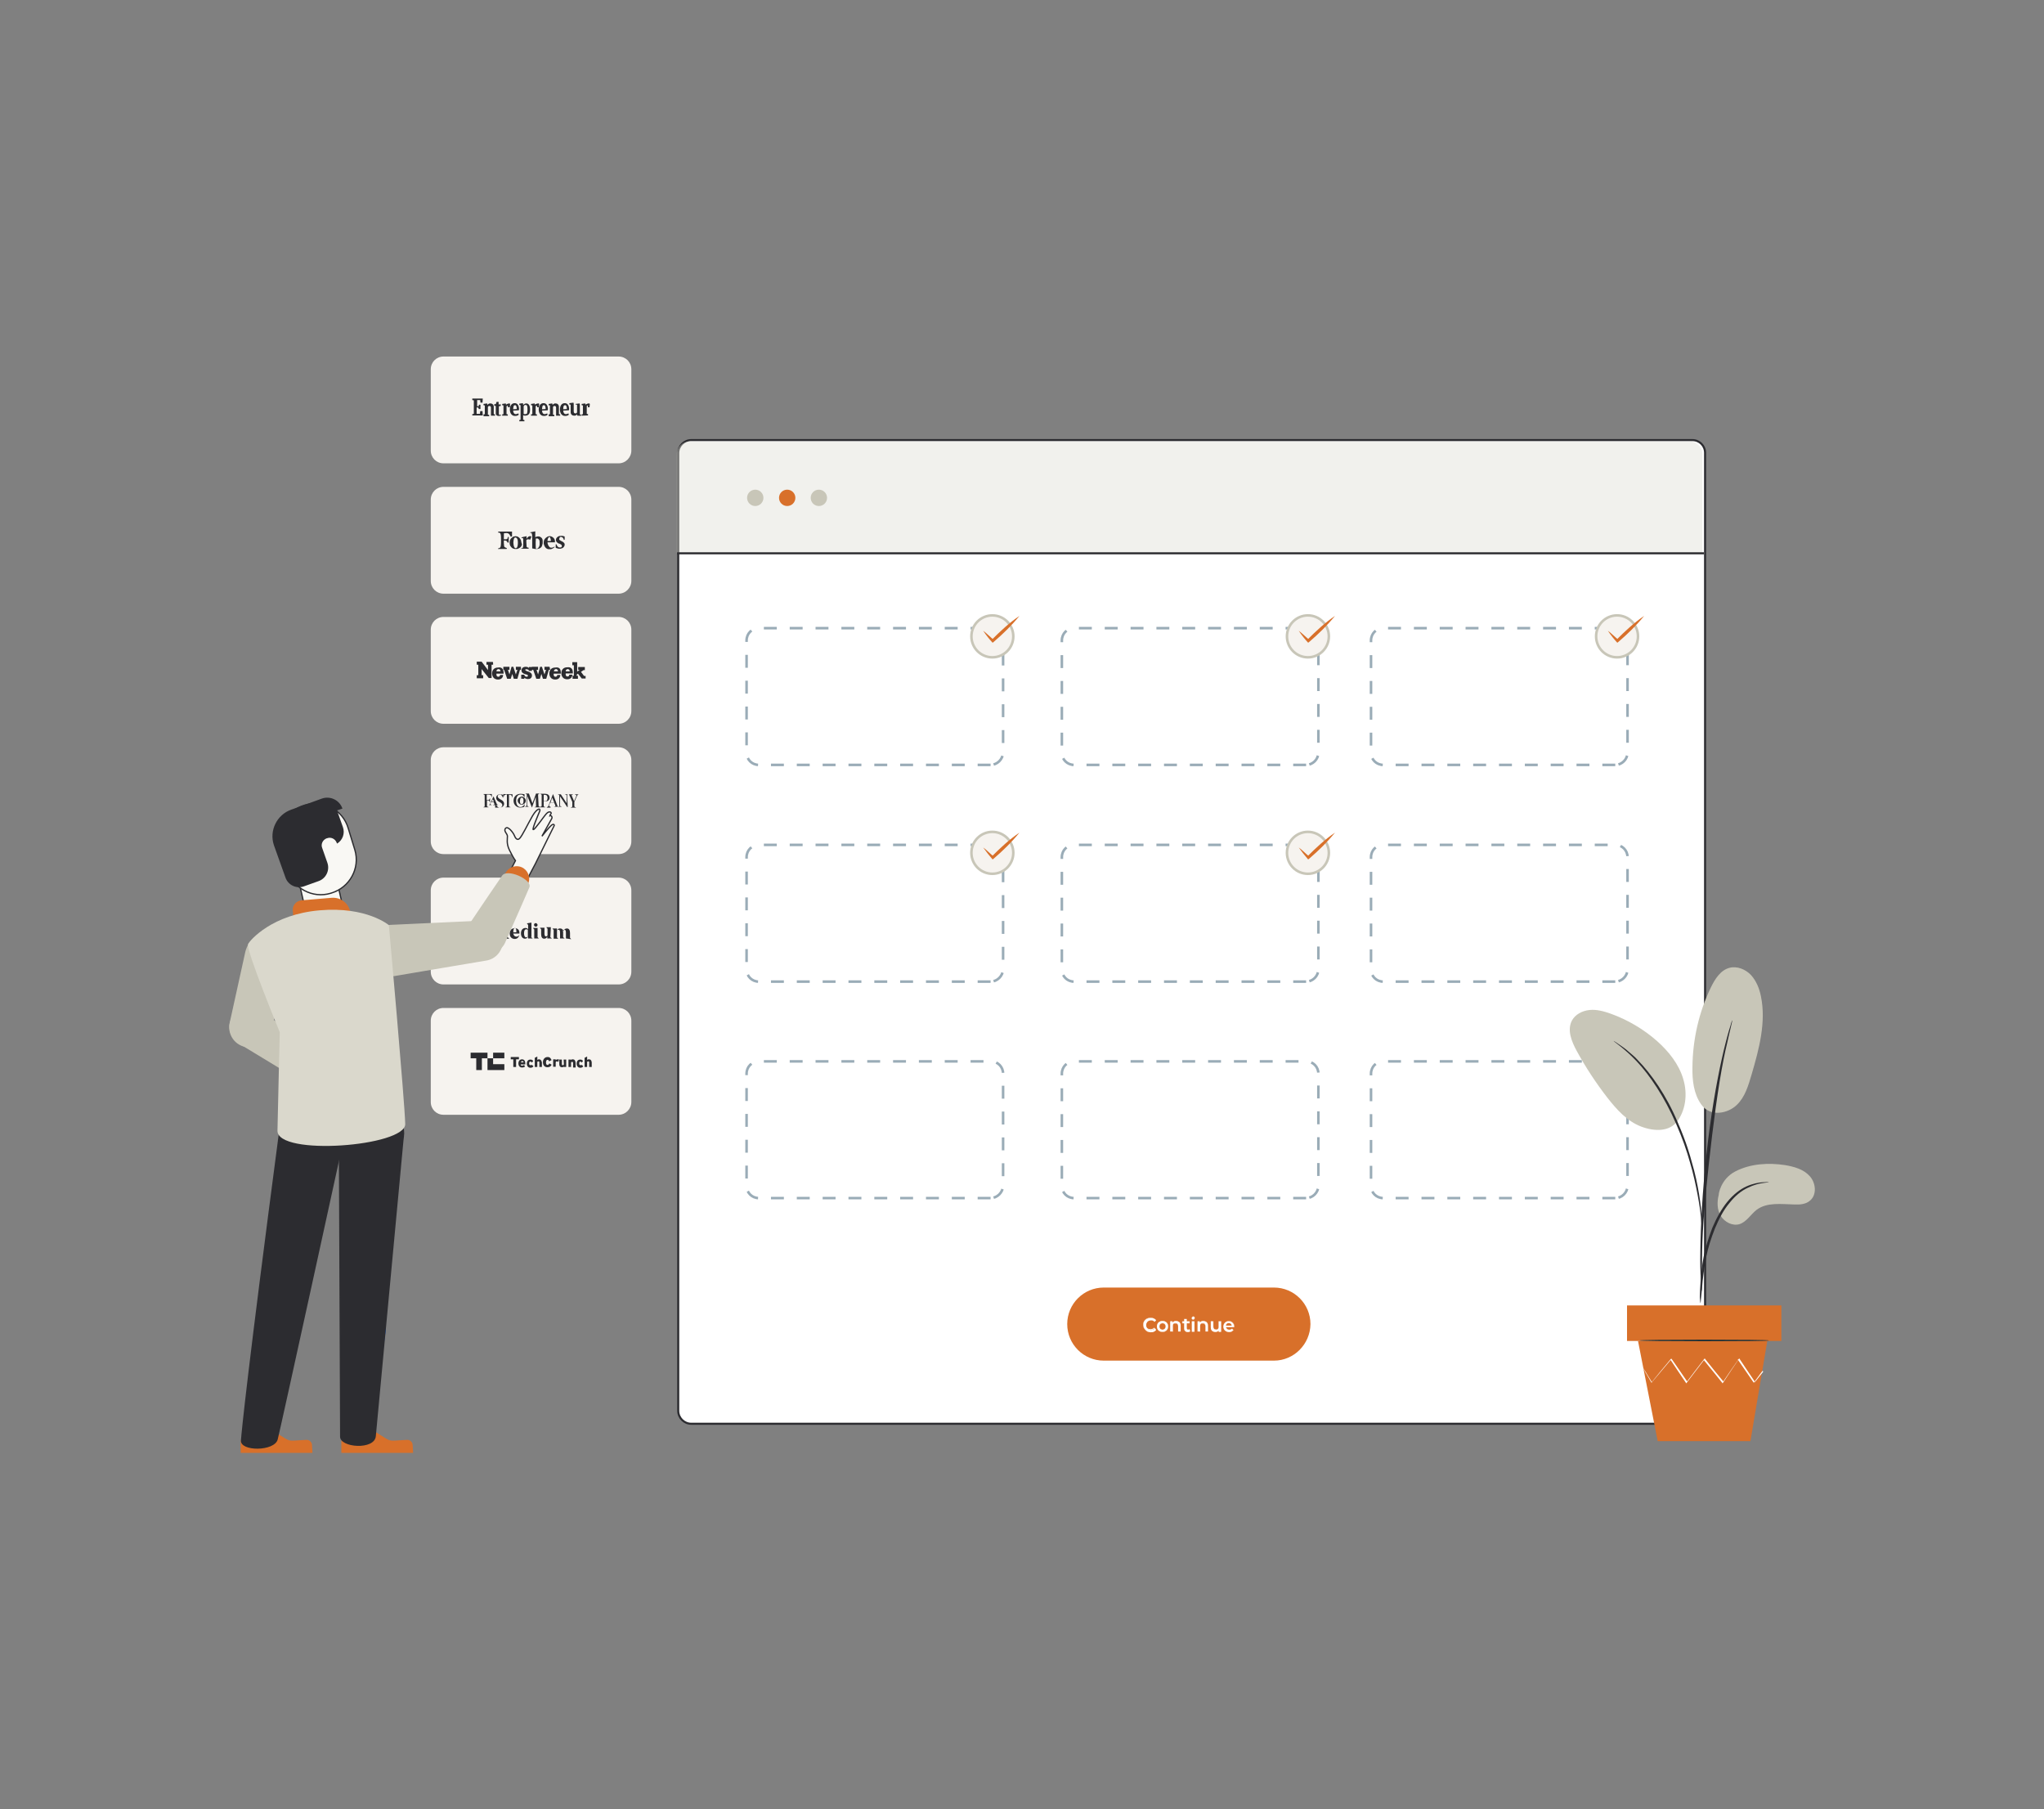 <?xml version="1.0" encoding="UTF-8"?>
<svg xmlns="http://www.w3.org/2000/svg" xmlns:xlink="http://www.w3.org/1999/xlink" id="ebRzVhweHEo1" viewBox="0 0 800 708" shape-rendering="geometricPrecision" text-rendering="geometricPrecision">
  <rect x="0" y="0" width="800" height="708" fill="#808080" stroke="none"/>
  <style><![CDATA[#ebRzVhweHEo24_to {animation: ebRzVhweHEo24_to__to 4210.526ms linear infinite normal forwards}@keyframes ebRzVhweHEo24_to__to { 0% {transform: translate(207.85px,415.3px)} 62.5% {transform: translate(207.85px,415.3px)} 67.188% {transform: translate(207.85px,375.3px)} 75% {transform: translate(207.85px,375.3px)} 79.688% {transform: translate(207.85px,375.3px)} 84.375% {transform: translate(207.85px,309.3px)} 100% {transform: translate(207.85px,309.3px)}} #ebRzVhweHEo184_to {animation: ebRzVhweHEo184_to__to 4210.526ms linear infinite normal forwards}@keyframes ebRzVhweHEo184_to__to { 0% {transform: translate(214.632px,160.4px)} 7.812% {transform: translate(214.632px,160.4px)} 12.5% {transform: translate(214.632px,211.4px)} 17.188% {transform: translate(214.632px,211.4px)} 25% {transform: translate(214.632px,211.4px)} 29.688% {transform: translate(214.632px,261.4px)} 34.375% {transform: translate(214.632px,261.4px)} 42.188% {transform: translate(214.632px,261.4px)} 46.875% {transform: translate(214.632px,312.4px)} 51.562% {transform: translate(214.632px,312.4px)} 59.375% {transform: translate(350.73px,357.5px)} 62.5% {transform: translate(350.73px,357.5px)} 79.688% {transform: translate(350.73px,357.5px)} 84.375% {transform: translate(350.73px,357.5px)} 100% {transform: translate(350.73px,357.5px)}} #ebRzVhweHEo184_ts {animation: ebRzVhweHEo184_ts__ts 4210.526ms linear infinite normal forwards}@keyframes ebRzVhweHEo184_ts__ts { 0% {transform: scale(1,1)} 51.562% {transform: scale(1,1)} 59.375% {transform: scale(1.24,1.24)} 62.5% {transform: scale(1.24,1.24)} 79.688% {transform: scale(1.24,1.24)} 84.375% {transform: scale(1.24,1.24)} 100% {transform: scale(1.24,1.24)}} #ebRzVhweHEo184 {animation: ebRzVhweHEo184_c_o 4210.526ms linear infinite normal forwards}@keyframes ebRzVhweHEo184_c_o { 0% {opacity: 1} 84.375% {opacity: 1} 93.75% {opacity: 0} 100% {opacity: 0}} #ebRzVhweHEo187_to {animation: ebRzVhweHEo187_to__to 4210.526ms linear infinite normal forwards}@keyframes ebRzVhweHEo187_to__to { 0% {transform: translate(207.85px,364.3px)} 62.5% {transform: translate(207.85px,364.3px)} 67.188% {transform: translate(207.85px,324.3px)} 75% {transform: translate(465.962px,357.5px)} 79.688% {transform: translate(465.962px,357.5px)} 84.375% {transform: translate(465.962px,357.5px)} 100% {transform: translate(465.962px,357.5px)}} #ebRzVhweHEo187_ts {animation: ebRzVhweHEo187_ts__ts 4210.526ms linear infinite normal forwards}@keyframes ebRzVhweHEo187_ts__ts { 0% {transform: scale(1,1)} 67.188% {transform: scale(1,1)} 75% {transform: scale(1.24,1.24)} 79.688% {transform: scale(1.24,1.24)} 84.375% {transform: scale(1.24,1.24)} 100% {transform: scale(1.24,1.24)}} #ebRzVhweHEo187 {animation: ebRzVhweHEo187_c_o 4210.526ms linear infinite normal forwards}@keyframes ebRzVhweHEo187_c_o { 0% {opacity: 1} 84.375% {opacity: 1} 93.75% {opacity: 0} 100% {opacity: 0}} #ebRzVhweHEo192_to {animation: ebRzVhweHEo192_to__to 4210.526ms linear infinite normal forwards}@keyframes ebRzVhweHEo192_to__to { 0% {transform: translate(207.85px,313.3px)} 7.812% {transform: translate(342.4px,272.55px)} 17.188% {transform: translate(342.4px,272.55px)} 25% {transform: translate(342.4px,272.55px)} 29.688% {transform: translate(342.4px,272.55px)} 34.375% {transform: translate(342.4px,272.55px)} 46.875% {transform: translate(342.4px,272.55px)} 62.5% {transform: translate(342.4px,272.55px)} 79.688% {transform: translate(342.4px,272.55px)} 84.375% {transform: translate(342.4px,272.55px)} 100% {transform: translate(342.4px,272.55px)}} #ebRzVhweHEo192_ts {animation: ebRzVhweHEo192_ts__ts 4210.526ms linear infinite normal forwards}@keyframes ebRzVhweHEo192_ts__ts { 0% {transform: scale(1,1)} 7.812% {transform: scale(1.242,1.242)} 17.188% {transform: scale(1.242,1.242)} 25% {transform: scale(1.242,1.242)} 29.688% {transform: scale(1.242,1.242)} 34.375% {transform: scale(1.242,1.242)} 46.875% {transform: scale(1.242,1.242)} 62.5% {transform: scale(1.242,1.242)} 79.688% {transform: scale(1.242,1.242)} 84.375% {transform: scale(1.242,1.242)} 100% {transform: scale(1.242,1.242)}} #ebRzVhweHEo192 {animation: ebRzVhweHEo192_c_o 4210.526ms linear infinite normal forwards}@keyframes ebRzVhweHEo192_c_o { 0% {opacity: 1} 84.375% {opacity: 1} 93.75% {opacity: 0} 100% {opacity: 0}} #ebRzVhweHEo197_to {animation: ebRzVhweHEo197_to__to 4210.526ms linear infinite normal forwards}@keyframes ebRzVhweHEo197_to__to { 0% {transform: translate(207.85px,262.3px)} 7.812% {transform: translate(207.85px,262.3px)} 12.5% {transform: translate(207.85px,313.3px)} 17.188% {transform: translate(207.85px,313.3px)} 25% {transform: translate(465.9px,272.507px)} 29.688% {transform: translate(465.9px,272.507px)} 34.375% {transform: translate(465.9px,272.507px)} 46.875% {transform: translate(465.9px,272.507px)} 62.5% {transform: translate(465.9px,272.507px)} 79.688% {transform: translate(465.9px,272.507px)} 84.375% {transform: translate(465.9px,272.507px)} 100% {transform: translate(465.9px,272.507px)}} #ebRzVhweHEo197_ts {animation: ebRzVhweHEo197_ts__ts 4210.526ms linear infinite normal forwards}@keyframes ebRzVhweHEo197_ts__ts { 0% {transform: scale(1,1)} 17.188% {transform: scale(1,1)} 25% {transform: scale(1.24,1.24)} 29.688% {transform: scale(1.24,1.24)} 34.375% {transform: scale(1.24,1.24)} 46.875% {transform: scale(1.24,1.24)} 62.5% {transform: scale(1.24,1.24)} 79.688% {transform: scale(1.24,1.24)} 84.375% {transform: scale(1.24,1.24)} 100% {transform: scale(1.24,1.24)}} #ebRzVhweHEo197 {animation: ebRzVhweHEo197_c_o 4210.526ms linear infinite normal forwards}@keyframes ebRzVhweHEo197_c_o { 0% {opacity: 1} 84.375% {opacity: 1} 93.75% {opacity: 0} 100% {opacity: 0}} #ebRzVhweHEo200_to {animation: ebRzVhweHEo200_to__to 4210.526ms linear infinite normal forwards}@keyframes ebRzVhweHEo200_to__to { 0% {transform: translate(207.85px,211.4px)} 7.812% {transform: translate(207.85px,211.4px)} 12.5% {transform: translate(207.85px,262.4px)} 17.188% {transform: translate(207.85px,262.4px)} 25% {transform: translate(207.85px,262.4px)} 29.688% {transform: translate(207.85px,312.4px)} 34.375% {transform: translate(207.85px,312.4px)} 42.188% {transform: translate(586.8px,272.507px)} 46.875% {transform: translate(586.8px,272.507px)} 62.5% {transform: translate(586.8px,272.507px)} 79.688% {transform: translate(586.8px,272.507px)} 84.375% {transform: translate(586.8px,272.507px)} 100% {transform: translate(586.8px,272.507px)}} #ebRzVhweHEo200_ts {animation: ebRzVhweHEo200_ts__ts 4210.526ms linear infinite normal forwards}@keyframes ebRzVhweHEo200_ts__ts { 0% {transform: scale(1,1)} 34.375% {transform: scale(1,1)} 42.188% {transform: scale(1.24,1.24)} 46.875% {transform: scale(1.24,1.24)} 62.5% {transform: scale(1.24,1.24)} 79.688% {transform: scale(1.24,1.24)} 84.375% {transform: scale(1.24,1.24)} 100% {transform: scale(1.24,1.24)}} #ebRzVhweHEo200 {animation: ebRzVhweHEo200_c_o 4210.526ms linear infinite normal forwards}@keyframes ebRzVhweHEo200_c_o { 0% {opacity: 1} 84.375% {opacity: 1} 93.75% {opacity: 0} 100% {opacity: 0}} #ebRzVhweHEo217_tr {animation: ebRzVhweHEo217_tr__tr 4210.526ms linear infinite normal forwards}@keyframes ebRzVhweHEo217_tr__tr { 0% {transform: translate(175.355px,361.858px) rotate(-2deg)} 4.688% {transform: translate(175.355px,361.858px) rotate(0deg)} 9.375% {transform: translate(175.355px,361.858px) rotate(-2deg)} 14.062% {transform: translate(175.355px,361.858px) rotate(-2deg)} 100% {transform: translate(175.355px,361.858px) rotate(-2deg)}}]]></style>
  <defs>
    <path id="ebRzVhweHEo2" d="M384.8,246.8C386.3,247.9,387.6,249.3,389,250.4L388.2,250.3C391.5,247,395,243.7,399,241C396,244.7,392.5,248.1,389,251.1L388.5,251.5C387.2,250.1,386,248.6,384.8,246.8L384.8,246.8Z"></path>
    <path id="ebRzVhweHEo3" d="M508.3,246.8C509.8,247.9,511.1,249.3,512.5,250.4L511.7,250.3C515,247,518.5,243.7,522.5,241C519.5,244.7,516,248.1,512.5,251.1L512,251.5C510.7,250.1,509.5,248.6,508.3,246.8L508.3,246.8Z"></path>
    <path id="ebRzVhweHEo4" d="M629.3,246.8C630.8,247.9,632.1,249.3,633.5,250.4L632.7,250.3C636,247,639.5,243.7,643.5,241C640.5,244.7,637,248.1,633.5,251.1L633,251.5C631.7,250.1,630.5,248.6,629.3,246.8L629.3,246.8Z"></path>
    <path id="ebRzVhweHEo5" d="M384.8,331.6C386.3,332.7,387.6,334.1,389,335.2L388.2,335.1C391.5,331.8,395,328.5,399,325.8C396,329.5,392.5,332.9,389,335.9L388.5,336.3C387.2,334.8,386,333.3,384.8,331.6L384.8,331.6Z"></path>
    <path id="ebRzVhweHEo6" d="M508.3,331.6C509.8,332.7,511.1,334.1,512.5,335.2L511.7,335.1C515,331.8,518.5,328.5,522.5,325.8C519.5,329.5,516,332.9,512.5,335.9L512,336.3C510.7,334.8,509.5,333.3,508.3,331.6L508.3,331.6Z"></path>
    <path id="ebRzVhweHEo7" d="M629.3,331.6C630.8,332.7,632.1,334.1,633.5,335.2L632.7,335.1C636,331.8,639.5,328.5,643.5,325.8C640.5,329.5,637,332.9,633.5,335.9L633,336.3C631.7,334.8,630.5,333.3,629.3,331.6L629.3,331.6Z"></path>
    <path id="ebRzVhweHEo8" d="M384.8,416.3C386.3,417.4,387.6,418.8,389,419.9L388.2,419.8C391.5,416.5,395,413.2,399,410.5C396,414.2,392.5,417.6,389,420.6L388.5,421C387.2,419.6,386,418.1,384.8,416.3L384.8,416.3Z"></path>
    <path id="ebRzVhweHEo9" d="M508.3,416.3C509.8,417.4,511.1,418.8,512.5,419.9L511.7,419.8C515,416.5,518.5,413.2,522.5,410.5C519.5,414.2,516,417.6,512.5,420.6L512,421C510.7,419.6,509.5,418.1,508.3,416.3L508.3,416.3Z"></path>
  </defs>
  <g id="ebRzVhweHEo10">
    <g id="ebRzVhweHEo11">
      <g id="ebRzVhweHEo12">
        <g id="ebRzVhweHEo13">
          <g id="ebRzVhweHEo14">
            <g id="ebRzVhweHEo15">
              <path id="ebRzVhweHEo16" d="M595.4,249.6C595.3,249.5,598.5,246.7,602.6,243.5C606.7,240.3,610.1,237.8,610.2,237.9C610.3,238,607.1,240.8,603,244C598.9,247.3,595.5,249.8,595.4,249.6Z" fill="rgb(217,225,232)" stroke="none" stroke-width="1"></path>
            </g>
          </g>
        </g>
      </g>
    </g>
  </g>
  <path id="ebRzVhweHEo17" d="M661.4,172.2L269.6,172.2C266.8,172.2,264.5,174.5,264.5,177.3L264.5,535.3L264.5,535.3L264.5,552C264.5,554.8,266.8,557.1,269.6,557.1L661.3,557.1C664.1,557.1,666.5,554.8,666.4,552L666.4,535.3L666.4,398.1L666.4,177.2C666.4,174.4,664.2,172.2,661.4,172.2Z" transform="matrix(1 0 0 1 0.949 0)" fill="rgb(255,255,255)" stroke="rgb(44,44,48)" stroke-width="0.8" stroke-miterlimit="11.325"></path>
  <path id="ebRzVhweHEo18" d="M666.3,216.5L666.3,177.7C666.3,174.9,664,172.7,661.2,172.7L270,172.7C267.2,172.7,264.9,174.9,264.9,177.7L264.9,216.5L666.3,216.5Z" opacity="0.4" fill="#dddcd3" stroke="none" stroke-width="1"></path>
  <g id="ebRzVhweHEo19">
    <circle id="ebRzVhweHEo20" r="3.2" transform="matrix(1 0 0 1 295.6 194.8)" fill="#c8c6b8" stroke="none" stroke-width="1"></circle>
    <circle id="ebRzVhweHEo21" r="3.2" transform="matrix(1 0 0 1 308.1 194.8)" fill="rgb(216,112,42)" stroke="none" stroke-width="1"></circle>
    <circle id="ebRzVhweHEo22" r="3.2" transform="matrix(1 0 0 1 320.5 194.8)" fill="#c8c6b8" stroke="none" stroke-width="1"></circle>
  </g>
  <line id="ebRzVhweHEo23" x1="265" y1="216.5" x2="666.9" y2="216.5" fill="none" stroke="rgb(44,44,48)" stroke-width="0.8" stroke-miterlimit="11.325"></line>
  <g id="ebRzVhweHEo24_to" transform="translate(207.85,415.3)">
    <g id="ebRzVhweHEo24" transform="translate(-207.85,-415.3)">
      <path id="ebRzVhweHEo25" d="M242.1,436.2L173.6,436.2C170.8,436.2,168.6,434,168.6,431.2L168.6,399.4C168.6,396.6,170.8,394.4,173.6,394.4L242.1,394.4C244.9,394.4,247.1,396.6,247.1,399.4L247.1,431.2C247.1,433.9,244.9,436.2,242.1,436.2Z" fill="#f6f3ef" stroke="none" stroke-width="1"></path>
      <g id="ebRzVhweHEo26">
        <g id="ebRzVhweHEo27">
          <polygon id="ebRzVhweHEo28" points="193,414.1 197.4,414.1 197.4,411.9 193,411.9" fill="rgb(44,44,48)" stroke="none" stroke-width="1"></polygon>
          <polyline id="ebRzVhweHEo29" points="184.2,411.9 184.2,414.1 186.4,414.1 186.4,418.7 188.6,418.7 188.6,414.1 190.8,414.1 190.8,411.9 184.2,411.9" fill="rgb(44,44,48)" stroke="none" stroke-width="1"></polyline>
          <polyline id="ebRzVhweHEo30" points="190.8,418.7 197.4,418.7 197.4,416.4 193,416.4 193,414.1 190.8,414.1 190.8,418.7" fill="rgb(44,44,48)" stroke="none" stroke-width="1"></polyline>
          <polyline id="ebRzVhweHEo31" points="203.1,413.6 199.9,413.6 199.9,414.5 200.9,414.5 200.9,417.5 202,417.5 202,414.5 203.1,414.5 203.1,413.6" fill="rgb(44,44,48)" stroke="none" stroke-width="1"></polyline>
          <path id="ebRzVhweHEo32" d="M204.3,414.5C203.5,414.5,202.9,415.1,202.9,416.1C202.9,417,203.4,417.7,204.3,417.7C204.8,417.7,205.2,417.6,205.5,417.3L205.1,416.7C204.7,416.9,204.6,417,204.3,417C204,417,203.8,416.8,203.8,416.5L205.6,416.5C205.6,416.4,205.6,416.4,205.6,416.3C205.6,415,205.1,414.5,204.3,414.5ZM203.9,415.7C204,415.3,204.1,415.2,204.4,415.2C204.8,415.2,204.9,415.4,204.9,415.7L203.9,415.7Z" fill="rgb(44,44,48)" stroke="none" stroke-width="1"></path>
          <path id="ebRzVhweHEo33" d="M207.6,416.8C207.2,416.8,207.1,416.5,207.1,416.1C207.1,415.6,207.2,415.4,207.6,415.4C207.9,415.4,208,415.5,208.1,415.8L208.7,415.2C208.4,414.7,208.1,414.6,207.6,414.6C206.7,414.6,206.2,415.2,206.2,416.2C206.2,417.2,206.8,417.8,207.6,417.8C208.2,417.8,208.5,417.6,208.8,417.2L208.2,416.7C207.9,416.7,207.8,416.8,207.6,416.8" fill="rgb(44,44,48)" stroke="none" stroke-width="1"></path>
          <path id="ebRzVhweHEo34" d="M211,414.5C210.6,414.5,210.4,414.6,210.3,414.8L210.3,413.4L209.3,413.9L209.3,417.5L210.3,417.5L210.3,415.8C210.3,415.4,210.4,415.3,210.7,415.3C211,415.3,211.1,415.4,211.1,415.8L211.1,417.5L212.1,417.5L212.1,415.7C211.9,414.9,211.6,414.5,211,414.5" fill="rgb(44,44,48)" stroke="none" stroke-width="1"></path>
          <path id="ebRzVhweHEo35" d="M214.3,416.7C213.8,416.7,213.7,416.2,213.7,415.7C213.7,415.1,213.9,414.7,214.3,414.7C214.7,414.7,214.8,415,214.9,415.3L215.9,414.8C215.5,414.1,215.3,413.6,214.3,413.6C213.3,413.6,212.5,414.4,212.5,415.6C212.5,416.8,213.1,417.6,214.3,417.6C215.2,417.6,215.7,417.1,215.9,416.6L215,416.1C214.8,416.5,214.6,416.7,214.3,416.7" fill="rgb(44,44,48)" stroke="none" stroke-width="1"></path>
          <path id="ebRzVhweHEo36" d="M217.5,414.8L217.5,414.5L216.5,414.5L216.5,417.4L217.5,417.4L217.5,415.8C217.5,415.4,217.7,415.3,218,415.3C218.2,415.3,218.4,415.4,218.5,415.6L218.8,414.6C218.7,414.5,218.5,414.5,218.3,414.5C217.9,414.5,217.7,414.6,217.5,414.8" fill="rgb(44,44,48)" stroke="none" stroke-width="1"></path>
          <path id="ebRzVhweHEo37" d="M220.7,416.3C220.7,416.7,220.6,416.8,220.3,416.8C220,416.8,219.9,416.7,219.9,416.3L219.9,414.6L218.9,414.6L218.9,416.4C218.9,417.2,219.3,417.6,219.9,417.6C220.3,417.6,220.5,417.5,220.6,417.3L220.6,417.5L221.6,417.5L221.6,414.6L220.6,414.6L220.7,416.3" fill="rgb(44,44,48)" stroke="none" stroke-width="1"></path>
          <path id="ebRzVhweHEo38" d="M224.2,414.5C223.8,414.5,223.6,414.6,223.5,414.8L223.5,414.6L222.5,414.6L222.5,417.5L223.5,417.5L223.5,416C223.5,415.6,223.6,415.5,223.9,415.5C224.2,415.5,224.3,415.6,224.3,416L224.3,417.7L225.3,417.7L225.3,415.9C225.2,414.9,224.8,414.5,224.2,414.5" fill="rgb(44,44,48)" stroke="none" stroke-width="1"></path>
          <path id="ebRzVhweHEo39" d="M227.2,416.8C226.8,416.8,226.7,416.5,226.7,416.1C226.7,415.6,226.8,415.4,227.1,415.4C227.4,415.4,227.5,415.5,227.6,415.8L228.2,415.2C227.9,414.7,227.6,414.6,227.1,414.6C226.2,414.6,225.7,415.2,225.7,416.2C225.7,417.2,226.3,417.8,227.1,417.8C227.7,417.8,228,417.6,228.3,417.2L227.7,416.7C227.5,416.7,227.3,416.8,227.2,416.8" fill="rgb(44,44,48)" stroke="none" stroke-width="1"></path>
          <path id="ebRzVhweHEo40" d="M230.5,414.5C230.1,414.5,229.9,414.6,229.8,414.8L229.8,413.4L228.8,413.9L228.8,417.5L229.8,417.5L229.8,415.8C229.8,415.4,229.9,415.3,230.2,415.3C230.5,415.3,230.6,415.4,230.6,415.8L230.6,417.5L231.6,417.5L231.6,415.7C231.5,414.9,231.2,414.5,230.5,414.5" fill="rgb(44,44,48)" stroke="none" stroke-width="1"></path>
        </g>
      </g>
    </g>
  </g>
  <g id="ebRzVhweHEo41">
    <g id="ebRzVhweHEo42">
      <path id="ebRzVhweHEo43" d="M498.6,532.4L432,532.4C424.1,532.4,417.7,526,417.7,518.1L417.7,518.1C417.7,510.2,424.1,503.8,432,503.8L498.6,503.8C506.5,503.8,512.9,510.2,512.9,518.1L512.9,518.1C512.8,526,506.4,532.4,498.6,532.4Z" fill="rgb(216,112,42)" stroke="none" stroke-width="1"></path>
      <g id="ebRzVhweHEo44">
        <g id="ebRzVhweHEo45">
          <path id="ebRzVhweHEo46" d="M447.5,518.4C447.5,516.8,448.7,515.7,450.4,515.7C451.3,515.7,452,516,452.5,516.6L451.9,517.2C451.5,516.8,451,516.6,450.5,516.6C449.4,516.6,448.6,517.4,448.6,518.5C448.6,519.6,449.4,520.4,450.5,520.4C451.1,520.4,451.5,520.2,451.9,519.8L452.5,520.4C452,521,451.3,521.3,450.4,521.3C448.7,521.2,447.5,520,447.5,518.4Z" fill="rgb(255,255,255)" stroke="none" stroke-width="1"></path>
          <path id="ebRzVhweHEo47" d="M450.3,521.2C449.5,521.2,448.8,520.9,448.2,520.4C447.7,519.9,447.4,519.2,447.4,518.4C447.4,517.6,447.7,516.9,448.2,516.4C448.7,515.9,449.5,515.6,450.3,515.6C451.2,515.6,451.9,515.9,452.4,516.5L452.4,516.5L452.4,516.5L451.7,517.1L451.7,517.1C451.3,516.7,450.8,516.5,450.3,516.5C449.8,516.5,449.3,516.7,448.9,517C448.6,517.3,448.4,517.8,448.4,518.3C448.4,518.8,448.6,519.3,448.9,519.6C449.2,519.9,449.7,520.1,450.3,520.1C450.9,520.1,451.3,519.9,451.7,519.5L451.7,519.5L451.7,519.5L452.4,520.1L452.4,520.1C451.9,520.8,451.2,521.2,450.3,521.2ZM450.3,515.7C449.5,515.7,448.8,516,448.3,516.5C447.8,517,447.5,517.7,447.5,518.5C447.5,519.3,447.8,520,448.3,520.5C448.8,521,449.5,521.3,450.3,521.3C451.2,521.3,451.9,521,452.4,520.4L451.8,519.8C451.4,520.2,450.9,520.4,450.4,520.4C449.3,520.4,448.5,519.6,448.5,518.5C448.5,517.4,449.3,516.6,450.4,516.6C451,516.6,451.4,516.8,451.8,517.2L452.4,516.6C451.9,516,451.2,515.7,450.3,515.7Z" fill="rgb(255,255,255)" stroke="none" stroke-width="1"></path>
        </g>
        <g id="ebRzVhweHEo48">
          <path id="ebRzVhweHEo49" d="M452.8,519C452.8,517.8,453.7,516.9,455,516.9C456.3,516.9,457.2,517.8,457.2,519C457.2,520.2,456.3,521.1,455,521.1C453.7,521.1,452.8,520.3,452.8,519ZM456.2,519C456.2,518.2,455.7,517.7,455,517.7C454.3,517.7,453.8,518.2,453.8,519C453.8,519.8,454.3,520.3,455,520.3C455.7,520.3,456.2,519.8,456.2,519Z" fill="rgb(255,255,255)" stroke="none" stroke-width="1"></path>
          <path id="ebRzVhweHEo50" d="M455,521.1C453.7,521.1,452.8,520.2,452.8,519C452.8,517.8,453.7,516.9,455,516.9C455.6,516.9,456.2,517.1,456.6,517.5C457,517.9,457.2,518.4,457.2,519C457.2,519.6,457,520.1,456.6,520.5C456.2,520.9,455.6,521.1,455,521.1ZM455,517C453.8,517,452.8,517.9,452.8,519.1C452.8,520.3,453.7,521.2,455,521.2C455.6,521.2,456.2,521,456.6,520.6C457,520.2,457.2,519.7,457.2,519.1C457.2,518.5,457,518,456.6,517.6C456.1,517.2,455.6,517,455,517ZM455,520.3C454.3,520.3,453.8,519.8,453.8,519C453.8,518.2,454.3,517.7,455,517.7C455.7,517.7,456.2,518.2,456.2,519C456.2,519.8,455.7,520.3,455,520.3ZM455,517.8C454.3,517.8,453.8,518.3,453.8,519.1C453.8,519.8,454.3,520.4,455,520.4C455.7,520.4,456.2,519.9,456.2,519.1C456.2,518.3,455.7,517.8,455,517.8Z" fill="rgb(255,255,255)" stroke="none" stroke-width="1"></path>
        </g>
        <g id="ebRzVhweHEo51">
          <path id="ebRzVhweHEo52" d="M462.1,518.7L462.1,521L461.1,521L461.1,518.8C461.1,518.1,460.7,517.7,460.1,517.7C459.4,517.7,459,518.1,459,518.9L459,521L458,521L458,517L458.9,517L458.9,517.5C459.2,517.1,459.7,516.9,460.3,516.9C461.4,517,462.1,517.5,462.1,518.7Z" fill="rgb(255,255,255)" stroke="none" stroke-width="1"></path>
          <path id="ebRzVhweHEo53" d="M462.1,521.1L461.1,521.1L461.1,518.9C461.1,518.2,460.8,517.8,460.1,517.8C459.4,517.8,459,518.2,459,519L459,521.1L458,521.1L458,517L458.9,517L458.9,517.5C459.2,517.1,459.7,516.9,460.3,516.9C460.8,516.9,461.2,517.1,461.5,517.3C461.8,517.6,462,518.1,462,518.7L462,521.1L462.1,521.1ZM461.1,521.1L462,521.1L462,518.8C462,517.7,461.4,517,460.3,517C459.7,517,459.2,517.2,458.9,517.6L458.9,517.6L458.9,517L458,517L458,521.1L458.9,521.1L458.9,519.1C458.9,518.3,459.3,517.9,460.1,517.9C460.7,517.9,461.1,518.3,461.1,519L461.1,521.1Z" fill="rgb(255,255,255)" stroke="none" stroke-width="1"></path>
        </g>
        <g id="ebRzVhweHEo54">
          <path id="ebRzVhweHEo55" d="M465.8,520.9C465.6,521.1,465.2,521.2,464.9,521.2C464,521.2,463.5,520.7,463.5,519.8L463.5,517.8L462.8,517.8L462.8,517L463.5,517L463.5,516.1L464.5,516.1L464.5,517L465.6,517L465.6,517.8L464.5,517.8L464.5,519.7C464.5,520.1,464.7,520.3,465.1,520.3C465.3,520.3,465.5,520.2,465.6,520.1L465.8,520.9Z" fill="rgb(255,255,255)" stroke="none" stroke-width="1"></path>
          <path id="ebRzVhweHEo56" d="M464.8,521.1C463.9,521.1,463.4,520.6,463.4,519.7L463.4,517.8L462.7,517.8L462.7,517L463.4,517L463.4,516.1L464.4,516.1L464.4,517L465.5,517L465.5,517.8L464.4,517.8L464.4,519.7C464.4,520.1,464.6,520.3,465,520.3C465.2,520.3,465.4,520.2,465.5,520.1L465.5,520.1L465.5,520.1L465.8,520.8L465.8,520.8C465.5,521,465.2,521.1,464.8,521.1ZM462.8,517.8L463.5,517.8L463.5,519.8C463.5,520.7,464,521.2,464.9,521.2C465.3,521.2,465.6,521.1,465.8,520.9L465.5,520.2C465.4,520.3,465.2,520.4,465,520.4C464.6,520.4,464.4,520.2,464.4,519.8L464.4,517.8L465.5,517.8L465.5,517L464.4,517L464.4,516.1L463.5,516.1L463.5,517L462.8,517L462.8,517.8Z" fill="rgb(255,255,255)" stroke="none" stroke-width="1"></path>
        </g>
        <g id="ebRzVhweHEo57">
          <path id="ebRzVhweHEo58" d="M466.4,515.8C466.4,515.5,466.7,515.2,467,515.2C467.4,515.2,467.6,515.4,467.6,515.7C467.6,516,467.3,516.3,467,516.3C466.7,516.3,466.4,516.1,466.4,515.8ZM466.5,517L467.5,517L467.5,521.1L466.5,521.1L466.5,517Z" fill="rgb(255,255,255)" stroke="none" stroke-width="1"></path>
          <path id="ebRzVhweHEo59" d="M467.5,521.1L466.5,521.1L466.5,517L467.5,517L467.5,521.1ZM466.6,521.1L467.5,521.1L467.5,517L466.6,517L466.6,521.1ZM467,516.3C466.6,516.3,466.4,516,466.4,515.7C466.4,515.4,466.7,515.1,467,515.1C467.4,515.1,467.6,515.3,467.6,515.7C467.7,516.1,467.4,516.3,467,516.3ZM467,515.2C466.7,515.2,466.4,515.4,466.4,515.8C466.4,516.1,466.7,516.4,467,516.4C467.3,516.4,467.6,516.2,467.6,515.8C467.6,515.4,467.4,515.2,467,515.2Z" fill="rgb(255,255,255)" stroke="none" stroke-width="1"></path>
        </g>
        <g id="ebRzVhweHEo60">
          <path id="ebRzVhweHEo61" d="M472.8,518.7L472.8,521L471.8,521L471.8,518.8C471.8,518.1,471.4,517.7,470.8,517.7C470.1,517.7,469.7,518.1,469.7,518.9L469.7,521L468.7,521L468.7,517L469.6,517L469.6,517.5C469.9,517.1,470.4,516.9,471,516.9C472,517,472.8,517.5,472.8,518.7Z" fill="rgb(255,255,255)" stroke="none" stroke-width="1"></path>
          <path id="ebRzVhweHEo62" d="M472.8,521.1L471.8,521.1L471.8,518.9C471.8,518.2,471.5,517.8,470.8,517.8C470.1,517.8,469.7,518.2,469.7,519L469.7,521.1L468.7,521.1L468.7,517L469.6,517L469.6,517.5C469.9,517.1,470.4,516.9,471,516.9C471.5,516.9,471.9,517.1,472.2,517.3C472.5,517.6,472.7,518.1,472.7,518.7L472.7,521.1L472.8,521.1ZM471.8,521.1L472.7,521.1L472.7,518.8C472.7,517.7,472.1,517,471,517C470.4,517,469.9,517.2,469.6,517.6L469.6,517.6L469.6,517L468.7,517L468.7,521.1L469.6,521.1L469.6,519.1C469.6,518.3,470,517.9,470.8,517.9C471.4,517.9,471.8,518.3,471.8,519L471.8,521.1Z" fill="rgb(255,255,255)" stroke="none" stroke-width="1"></path>
        </g>
        <g id="ebRzVhweHEo63">
          <path id="ebRzVhweHEo64" d="M477.9,517L477.9,521.1L477,521.1L477,520.6C476.7,521,476.2,521.2,475.7,521.2C474.7,521.2,473.9,520.6,473.9,519.4L473.9,517L474.9,517L474.9,519.2C474.9,519.9,475.3,520.3,475.9,520.3C476.6,520.3,477,519.9,477,519.1L477,517L477.9,517Z" fill="rgb(255,255,255)" stroke="none" stroke-width="1"></path>
          <path id="ebRzVhweHEo65" d="M475.7,521.1C475.2,521.1,474.7,521,474.4,520.7C474.1,520.4,473.9,519.9,473.9,519.3L473.9,517L474.9,517L474.9,519.2C474.9,519.9,475.2,520.3,475.8,520.3C476.5,520.3,476.9,519.9,476.9,519.1L476.9,517L477.9,517L477.9,521.1L477,521.1L477,520.6C476.7,520.9,476.2,521.1,475.7,521.1ZM474,517L474,519.3C474,519.9,474.2,520.3,474.5,520.7C474.8,521,475.2,521.1,475.8,521.1C476.3,521.1,476.8,520.9,477.1,520.5L477.1,520.5L477.1,521L478,521L478,517L477,517L477,519C477,519.8,476.6,520.2,475.9,520.2C475.3,520.2,474.9,519.8,474.9,519.1L474.9,517L474,517Z" fill="rgb(255,255,255)" stroke="none" stroke-width="1"></path>
        </g>
        <g id="ebRzVhweHEo66">
          <path id="ebRzVhweHEo67" d="M483,519.3L479.8,519.3C479.9,519.9,480.4,520.3,481.1,520.3C481.6,520.3,481.9,520.2,482.2,519.9L482.7,520.5C482.3,520.9,481.8,521.2,481.1,521.2C479.7,521.2,478.8,520.3,478.8,519.1C478.8,517.9,479.7,517,480.9,517C482.1,517,483,517.8,483,519.1L483,519.3ZM479.8,518.7L482.1,518.7C482,518.1,481.6,517.7,480.9,517.7C480.3,517.7,479.9,518.1,479.8,518.7Z" fill="rgb(255,255,255)" stroke="none" stroke-width="1"></path>
          <path id="ebRzVhweHEo68" d="M481.1,521.1C480.4,521.1,479.9,520.9,479.5,520.5C479.1,520.1,478.9,519.6,478.9,519C478.9,517.8,479.8,516.9,481,516.9C482.2,516.9,483.1,517.8,483.1,519C483.1,519.1,483.1,519.2,483.1,519.3L483.1,519.3L479.9,519.3C480,519.9,480.5,520.3,481.2,520.3C481.7,520.3,482,520.2,482.3,519.9L482.3,519.9L482.3,519.9L482.8,520.5L482.8,520.5C482.4,520.9,481.8,521.1,481.1,521.1ZM481,517C479.8,517,478.9,517.9,478.9,519.1C478.9,519.7,479.1,520.2,479.5,520.6C479.9,521,480.5,521.2,481.1,521.2C481.8,521.2,482.4,521,482.7,520.5L482.2,519.9C481.9,520.2,481.5,520.3,481.1,520.3C480.4,520.3,479.9,519.9,479.8,519.3L479.8,519.3L483,519.3C483,519.2,483,519.1,483,519C483,517.8,482.2,517,481,517ZM482.1,518.7L479.8,518.7L479.8,518.7C479.9,518.1,480.4,517.7,481,517.7C481.6,517.7,482.1,518.1,482.1,518.7L482.1,518.7ZM479.8,518.7L482.1,518.7C482,518.1,481.6,517.7,481,517.7C480.4,517.7,479.9,518.1,479.8,518.7Z" fill="rgb(255,255,255)" stroke="none" stroke-width="1"></path>
        </g>
      </g>
    </g>
  </g>
  <g id="ebRzVhweHEo69">
    <path id="ebRzVhweHEo70" d="M387.7,299.3L297,299.3C294.3,299.3,292.2,297.2,292.2,294.5L292.2,250.6C292.2,247.9,294.3,245.8,297,245.8L387.8,245.8C390.5,245.8,392.6,247.9,392.6,250.6L392.6,294.5C392.5,297.1,390.3,299.3,387.7,299.3C387.7,299.3,390.3,299.3,387.7,299.3Z" fill="none" stroke="rgb(154,172,183)" stroke-width="1" stroke-miterlimit="10" stroke-dasharray="5.056,5.056"></path>
  </g>
  <g id="ebRzVhweHEo71">
    <path id="ebRzVhweHEo72" d="M511.2,299.3L420.4,299.3C417.7,299.3,415.6,297.2,415.6,294.5L415.6,250.6C415.6,247.9,417.7,245.8,420.4,245.8L511.2,245.8C513.9,245.8,516,247.9,516,250.6L516,294.5C516,297.1,513.8,299.3,511.2,299.3C511.2,299.3,513.8,299.3,511.2,299.3Z" fill="none" stroke="rgb(154,172,183)" stroke-width="1" stroke-miterlimit="10" stroke-dasharray="5.056,5.056"></path>
  </g>
  <path id="ebRzVhweHEo73" d="M632.2,299.3L541.4,299.3C538.7,299.3,536.6,297.2,536.6,294.5L536.6,250.6C536.6,247.9,538.7,245.8,541.4,245.8L632.2,245.8C634.9,245.8,637,247.9,637,250.6L637,294.5C637,297.1,634.8,299.3,632.2,299.3C632.2,299.3,634.8,299.3,632.2,299.3Z" fill="none" stroke="rgb(154,172,183)" stroke-width="1" stroke-miterlimit="10" stroke-dasharray="5.056,5.056"></path>
  <g id="ebRzVhweHEo74">
    <path id="ebRzVhweHEo75" d="M632.2,384.1L541.4,384.1C538.7,384.1,536.6,382,536.6,379.3L536.6,335.4C536.6,332.7,538.7,330.6,541.4,330.6L632.2,330.6C634.9,330.6,637,332.7,637,335.4L637,379.3C637,381.9,634.8,384.1,632.2,384.1C632.2,384.1,634.8,384.1,632.2,384.1Z" fill="none" stroke="rgb(154,172,183)" stroke-width="1" stroke-miterlimit="10" stroke-dasharray="5.056,5.056"></path>
  </g>
  <g id="ebRzVhweHEo76" display="none">
    <ellipse id="ebRzVhweHEo77" rx="8.2" ry="8.2" transform="matrix(1 0 0 1 632.9 333.7)" fill="#f6f3ef" stroke="#c8c6b8" stroke-width="1" stroke-linecap="round" stroke-miterlimit="11.325"></ellipse>
    <g id="ebRzVhweHEo78">
      <g id="ebRzVhweHEo79">
        <path id="ebRzVhweHEo80" d="M629.3,331.6C630.8,332.7,632.1,334.1,633.5,335.2L632.7,335.1C636,331.8,639.5,328.5,643.5,325.8C640.5,329.5,637,332.9,633.5,335.9L633,336.3C631.7,334.8,630.5,333.3,629.3,331.6L629.3,331.6Z" fill="rgb(216,112,42)" stroke="none" stroke-width="1"></path>
      </g>
      <g id="ebRzVhweHEo81">
        <g id="ebRzVhweHEo82" clip-path="url(#ebRzVhweHEo85)">
          <g id="ebRzVhweHEo83">
            <polyline id="ebRzVhweHEo84" points="628.8,332.2 633,336.8 643.8,326.7" fill="none" stroke="none" stroke-width="1"></polyline>
          </g>
          <clipPath id="ebRzVhweHEo85">
            <use id="ebRzVhweHEo86" width="14.2" height="10.5" xlink:href="#ebRzVhweHEo7" fill="rgb(0,0,0)" stroke="none" stroke-width="1"></use>
          </clipPath>
        </g>
      </g>
    </g>
  </g>
  <g id="ebRzVhweHEo87">
    <g id="ebRzVhweHEo88">
      <path id="ebRzVhweHEo89" d="M387.7,468.8L297,468.8C294.3,468.8,292.2,466.7,292.2,464L292.2,420.1C292.2,417.4,294.3,415.3,297,415.3L387.8,415.3C390.5,415.3,392.6,417.4,392.6,420.1L392.6,464C392.5,466.6,390.3,468.8,387.7,468.8C387.7,468.8,390.3,468.8,387.7,468.8Z" fill="none" stroke="rgb(154,172,183)" stroke-width="1" stroke-miterlimit="10" stroke-dasharray="5.056,5.056"></path>
    </g>
    <g id="ebRzVhweHEo90" display="none">
      <ellipse id="ebRzVhweHEo91" rx="8.2" ry="8.2" transform="matrix(1 0 0 1 388.4 418.5)" fill="#f6f3ef" stroke="#c8c6b8" stroke-width="1" stroke-linecap="round" stroke-miterlimit="11.325"></ellipse>
      <g id="ebRzVhweHEo92">
        <g id="ebRzVhweHEo93">
          <path id="ebRzVhweHEo94" d="M384.8,416.3C386.3,417.4,387.6,418.8,389,419.9L388.2,419.8C391.5,416.5,395,413.2,399,410.5C396,414.2,392.5,417.6,389,420.6L388.5,421C387.2,419.6,386,418.1,384.8,416.3L384.8,416.3Z" fill="rgb(216,112,42)" stroke="none" stroke-width="1"></path>
        </g>
        <g id="ebRzVhweHEo95">
          <g id="ebRzVhweHEo96" clip-path="url(#ebRzVhweHEo99)">
            <g id="ebRzVhweHEo97">
              <polyline id="ebRzVhweHEo98" points="384.4,417 388.5,421.5 399.4,411.4" fill="none" stroke="none" stroke-width="1"></polyline>
            </g>
            <clipPath id="ebRzVhweHEo99">
              <use id="ebRzVhweHEo100" width="14.2" height="10.5" xlink:href="#ebRzVhweHEo8" fill="rgb(0,0,0)" stroke="none" stroke-width="1"></use>
            </clipPath>
          </g>
        </g>
      </g>
    </g>
  </g>
  <g id="ebRzVhweHEo101">
    <g id="ebRzVhweHEo102">
      <path id="ebRzVhweHEo103" d="M511.2,468.8L420.4,468.8C417.7,468.8,415.6,466.7,415.6,464L415.6,420.1C415.6,417.4,417.7,415.3,420.4,415.3L511.2,415.3C513.9,415.3,516,417.4,516,420.1L516,464C516,466.6,513.8,468.8,511.2,468.8C511.2,468.8,513.8,468.8,511.2,468.8Z" fill="none" stroke="rgb(154,172,183)" stroke-width="1" stroke-miterlimit="10" stroke-dasharray="5.056,5.056"></path>
    </g>
    <g id="ebRzVhweHEo104" display="none">
      <ellipse id="ebRzVhweHEo105" rx="8.2" ry="8.2" transform="matrix(1 0 0 1 511.9 418.5)" fill="#f6f3ef" stroke="#c8c6b8" stroke-width="1" stroke-linecap="round" stroke-miterlimit="11.325"></ellipse>
      <g id="ebRzVhweHEo106">
        <g id="ebRzVhweHEo107">
          <path id="ebRzVhweHEo108" d="M508.3,416.3C509.8,417.4,511.1,418.8,512.5,419.9L511.7,419.8C515,416.5,518.5,413.2,522.5,410.5C519.5,414.2,516,417.6,512.5,420.6L512,421C510.7,419.6,509.5,418.1,508.3,416.3L508.3,416.3Z" fill="rgb(216,112,42)" stroke="none" stroke-width="1"></path>
        </g>
        <g id="ebRzVhweHEo109">
          <g id="ebRzVhweHEo110" clip-path="url(#ebRzVhweHEo113)">
            <g id="ebRzVhweHEo111">
              <polyline id="ebRzVhweHEo112" points="507.8,417 512,421.5 522.8,411.4" fill="none" stroke="none" stroke-width="1"></polyline>
            </g>
            <clipPath id="ebRzVhweHEo113">
              <use id="ebRzVhweHEo114" width="14.2" height="10.5" xlink:href="#ebRzVhweHEo9" fill="rgb(0,0,0)" stroke="none" stroke-width="1"></use>
            </clipPath>
          </g>
        </g>
      </g>
    </g>
  </g>
  <g id="ebRzVhweHEo115">
    <path id="ebRzVhweHEo116" d="M632.2,468.8L541.4,468.8C538.7,468.8,536.6,466.7,536.6,464L536.6,420.1C536.6,417.4,538.7,415.3,541.4,415.3L632.2,415.3C634.9,415.3,637,417.4,637,420.1L637,464C637,466.6,634.8,468.8,632.2,468.8C632.2,468.8,634.8,468.8,632.2,468.8Z" fill="none" stroke="rgb(154,172,183)" stroke-width="1" stroke-miterlimit="10" stroke-dasharray="5.056,5.056"></path>
  </g>
  <g id="ebRzVhweHEo117">
    <g id="ebRzVhweHEo118">
      <g id="ebRzVhweHEo119">
        <g id="ebRzVhweHEo120">
          <g id="ebRzVhweHEo121">
            <g id="ebRzVhweHEo122">
              <g id="ebRzVhweHEo123">
                <path id="ebRzVhweHEo124" d="M679.3,458.3C685.2,455.3,692.2,454.9,698.7,455.9C702.2,456.5,705.9,457.5,708.3,460.2C710.7,462.8,711.2,467.5,708.4,469.8C706.8,471.2,704.5,471.4,702.4,471.3C697.3,471.2,691.6,470.3,687.5,473.4C685.2,475.2,683.6,478.1,680.8,479C678.1,479.8,675,478.2,673.5,475.8C672,473.3,672,470.2,672.7,467.5C672.6,467.4,673.4,461.3,679.3,458.3Z" fill="#c8c6b8" stroke="none" stroke-width="1"></path>
              </g>
            </g>
          </g>
        </g>
      </g>
      <g id="ebRzVhweHEo125">
        <g id="ebRzVhweHEo126">
          <g id="ebRzVhweHEo127">
            <g id="ebRzVhweHEo128">
              <g id="ebRzVhweHEo129">
                <path id="ebRzVhweHEo130" d="M665.8,432.1C669.4,437.3,676.4,435.6,679.7,432.4C683,429.3,684.3,424.7,685.6,420.3C688.5,410.4,691.3,399.9,689.2,389.8C688.6,386.8,687.4,383.8,685.3,381.5C683.2,379.3,679.9,377.9,676.9,378.7C673.4,379.6,671.2,383.1,669.6,386.4C664.9,396.1,662.5,406.8,662.4,417.6C662.3,422.7,662.9,428,665.8,432.1" fill="#c8c6b8" stroke="none" stroke-width="1"></path>
              </g>
            </g>
          </g>
        </g>
      </g>
      <g id="ebRzVhweHEo131" transform="matrix(1 0 0 1 0 0)">
        <g id="ebRzVhweHEo132" transform="matrix(1 0 0 1 0 0)">
          <g id="ebRzVhweHEo133" transform="matrix(1 0 0 1 0 0)">
            <g id="ebRzVhweHEo134" transform="matrix(1 0 0 1 0 0)">
              <g id="ebRzVhweHEo135" transform="matrix(1 0 0 1 0 0)">
                <path id="ebRzVhweHEo136" d="M655.9,439.5C659.8,434.8,660.6,428.1,658.8,422.2C657.1,416.4,653.1,411.4,648.6,407.4C643.3,402.7,637,399,630.3,396.6C627.7,395.7,624.9,394.9,622.1,395.2C619.3,395.5,616.5,396.9,615.2,399.4C613.3,403.1,615.1,407.5,617.1,411.2C620.6,417.6,624.6,423.7,629.1,429.5C632.7,434.1,636.8,438.7,642.3,440.8C647.8,442.9,653.5,442.7,656.4,438.8" transform="matrix(1 0 0 1 0 0)" fill="#c8c6b8" stroke="none" stroke-width="1"></path>
              </g>
            </g>
          </g>
        </g>
      </g>
      <g id="ebRzVhweHEo137">
        <g id="ebRzVhweHEo138">
          <g id="ebRzVhweHEo139">
            <g id="ebRzVhweHEo140">
              <g id="ebRzVhweHEo141">
                <g id="ebRzVhweHEo142">
                  <path id="ebRzVhweHEo143" d="M665.5,509.9C665.6,509.9,665.7,509.1,665.8,507.6C666,505.9,666.2,503.8,666.4,501.2C666.7,498.5,667.1,495.3,667.8,491.8C668.5,488.3,669.7,484.5,671.2,480.7C672.8,476.9,674.6,473.4,676.9,470.7C679.1,467.9,681.6,465.9,684,464.8C686.4,463.6,688.5,463.1,690,462.9C691.5,462.7,692.3,462.6,692.3,462.6C692.3,462.5,691.5,462.5,689.9,462.6C688.4,462.7,686.1,463.1,683.6,464.2C681.1,465.3,678.4,467.4,676.1,470.2C673.8,473,671.8,476.6,670.2,480.4C668.7,484.3,667.5,488.1,666.8,491.7C666.1,495.2,665.8,498.5,665.6,501.2C665.4,503.9,665.3,506.1,665.3,507.6C665.4,509.1,665.5,509.9,665.5,509.9Z" fill="rgb(44,44,48)" stroke="none" stroke-width="1"></path>
                </g>
              </g>
            </g>
          </g>
        </g>
      </g>
      <g id="ebRzVhweHEo144">
        <g id="ebRzVhweHEo145">
          <g id="ebRzVhweHEo146">
            <g id="ebRzVhweHEo147">
              <g id="ebRzVhweHEo148">
                <g id="ebRzVhweHEo149">
                  <path id="ebRzVhweHEo150" d="M666,505C666,505,666.1,504.6,666.1,503.9C666.1,503.1,666.1,502.1,666.1,500.8C666.1,498.1,666.1,494.2,666.2,489.4C666.4,479.8,667.3,469.4,668.9,454.7C670.4,440.9,672.5,424.9,674.6,414.5C675.1,412.1,675.5,410,676,408.1C676.4,406.2,676.8,404.6,677.1,403.3C677.4,402.1,677.6,401.1,677.8,400.3C678,399.6,678,399.2,678,399.2C678,399.2,677.8,399.5,677.6,400.2C677.4,401,677.1,402,676.7,403.2C676.3,404.5,675.9,406.1,675.4,408C674.9,409.9,674.4,412,673.9,414.3C671.8,423.7,669.5,436.9,667.9,451.6C666.3,466.3,665.6,479.6,665.5,489.3C665.4,494.1,665.5,498,665.7,500.8C665.8,502.1,665.8,503.1,665.9,503.9C665.9,504.7,665.9,505,666,505Z" fill="rgb(44,44,48)" stroke="none" stroke-width="1"></path>
                </g>
              </g>
            </g>
          </g>
        </g>
      </g>
      <g id="ebRzVhweHEo151">
        <g id="ebRzVhweHEo152">
          <g id="ebRzVhweHEo153">
            <g id="ebRzVhweHEo154">
              <g id="ebRzVhweHEo155">
                <g id="ebRzVhweHEo156">
                  <path id="ebRzVhweHEo157" d="M666,479.3C666.1,479.3,666.1,478.1,666,476.1C665.9,474,665.6,471,665,467.3C664.4,463.6,663.5,459.2,662.1,454.5C661.5,452.3,660.1,447.1,656.7,439.3C652.3,428.7,646.2,420.1,641,414.8C639.8,413.4,638.4,412.4,637.3,411.4C636.7,410.9,636.2,410.4,635.7,410.1C635.2,409.7,634.7,409.4,634.3,409.1C632.6,407.9,631.6,407.3,631.6,407.3C631.4,407.5,635.5,409.9,640.6,415.3C645.7,420.7,651.5,429.3,656,439.7C658.5,445.4,660.2,450.4,661.4,454.7C662.8,459.4,663.7,463.7,664.4,467.4C665.1,471.1,665.5,474,665.7,476.1C665.8,478.1,666,479.3,666,479.3Z" fill="rgb(44,44,48)" stroke="none" stroke-width="1"></path>
                </g>
              </g>
            </g>
          </g>
        </g>
      </g>
    </g>
    <g id="ebRzVhweHEo158">
      <g id="ebRzVhweHEo159">
        <g id="ebRzVhweHEo160">
          <g id="ebRzVhweHEo161">
            <g id="ebRzVhweHEo162">
              <polygon id="ebRzVhweHEo163" points="641.1,524.7 648.8,563.9 685.1,563.9 691.7,524.7" fill="rgb(216,112,42)" stroke="none" stroke-width="1"></polygon>
            </g>
          </g>
        </g>
      </g>
    </g>
    <g id="ebRzVhweHEo164">
      <g id="ebRzVhweHEo165">
        <g id="ebRzVhweHEo166">
          <g id="ebRzVhweHEo167">
            <g id="ebRzVhweHEo168">
              <rect id="ebRzVhweHEo169" width="60.4" height="13.9" rx="0" ry="0" transform="matrix(1 0 0 1 636.8 510.8)" fill="rgb(216,112,42)" stroke="none" stroke-width="1"></rect>
            </g>
          </g>
        </g>
      </g>
    </g>
    <g id="ebRzVhweHEo170">
      <g id="ebRzVhweHEo171">
        <g id="ebRzVhweHEo172">
          <g id="ebRzVhweHEo173">
            <g id="ebRzVhweHEo174">
              <g id="ebRzVhweHEo175">
                <path id="ebRzVhweHEo176" d="M689.9,536.3C689.9,536.3,689.8,536.4,689.7,536.6C689.5,536.8,689.3,537.1,689,537.5C688.4,538.3,687.5,539.5,686.5,540.9L686.4,541.1L686.3,540.9C684.7,538.6,682.6,535.5,680.1,531.9L680.5,531.9C678.6,534.6,676.6,537.7,674.4,541L674.2,541.3L674,541C671.7,538.2,669.3,535.1,666.7,532L667.1,532C667,532.2,666.8,532.3,666.7,532.5C664.4,535.5,662.3,538.3,660.2,541L660,541.3L659.8,541C657.6,537.7,655.5,534.7,653.7,531.9L654.1,531.9C651.1,535.5,648.5,538.5,646.5,540.9L646.4,541.1L646.3,540.9C645.3,539.2,644.5,537.8,643.9,536.8C643.7,536.3,643.5,536,643.3,535.7C643.2,535.4,643.1,535.3,643.1,535.3C643.1,535.3,643.2,535.4,643.4,535.7C643.6,536,643.8,536.3,644.1,536.8C644.7,537.8,645.5,539.2,646.6,540.9L646.4,540.9C648.3,538.5,650.9,535.4,653.9,531.8L654.1,531.6L654.3,531.8C656.2,534.5,658.3,537.6,660.5,540.8L660.1,540.8C662.2,538.1,664.3,535.2,666.6,532.3C666.7,532.1,666.9,531.9,667,531.8L667.2,531.5L667.4,531.8C669.9,535,672.4,538,674.7,540.8L674.3,540.8C676.5,537.5,678.6,534.5,680.5,531.8L680.7,531.5L680.9,531.8C683.4,535.5,685.4,538.6,687,540.9L686.8,540.9C687.9,539.5,688.8,538.4,689.4,537.6C689.7,537.3,689.9,537,690.1,536.7C689.8,536.3,689.9,536.3,689.9,536.3Z" fill="rgb(255,255,255)" stroke="none" stroke-width="1"></path>
              </g>
            </g>
          </g>
        </g>
      </g>
    </g>
    <g id="ebRzVhweHEo177">
      <g id="ebRzVhweHEo178">
        <g id="ebRzVhweHEo179">
          <g id="ebRzVhweHEo180">
            <g id="ebRzVhweHEo181">
              <g id="ebRzVhweHEo182">
                <path id="ebRzVhweHEo183" d="M692.4,524.5C692.4,524.7,681,524.8,667,524.8C653,524.8,641.6,524.7,641.6,524.5C641.6,524.3,653,524.2,667,524.2C681,524.2,692.4,524.3,692.4,524.5Z" fill="rgb(26,46,53)" stroke="none" stroke-width="1"></path>
              </g>
            </g>
          </g>
        </g>
      </g>
    </g>
  </g>
  <g id="ebRzVhweHEo184_to" transform="translate(214.632,160.4)">
    <g id="ebRzVhweHEo184_ts" transform="scale(1,1)">
      <g id="ebRzVhweHEo184" transform="translate(-207.85,-160.4)">
        <path id="ebRzVhweHEo185" d="M242.1,181.3L173.6,181.3C170.8,181.3,168.6,179.1,168.6,176.3L168.6,144.5C168.6,141.7,170.8,139.5,173.6,139.5L242.1,139.5C244.9,139.5,247.1,141.7,247.1,144.5L247.1,176.3C247.1,179,244.9,181.3,242.1,181.3Z" transform="matrix(1 0 0 1 -6.782 0)" fill="#f6f3ef" stroke="none" stroke-width="1"></path>
        <path id="ebRzVhweHEo186" d="M186.4,162L187,161.9L187,156.6L186.4,156.5L186.4,155.9L190.5,155.9L190.4,157.5L189.6,157.5L189.5,156.5L188.3,156.5L188.3,158.9L188.9,158.9L189,158.3L189.6,158.3L189.6,160L189,160L188.7,159.4L188.1,159.4L188.1,161.9L189.4,161.9L189.5,160.8L190.4,160.8L190.5,162.5L186.4,162.5L186.4,162ZM190.8,162.6L190.8,162.1L191.3,162L191.3,158.6L190.8,158.5L190.8,158L192.2,157.8L192.3,158.2L192.3,158.4C192.7,158,192.9,157.8,193.5,157.8C194.2,157.8,194.8,158.3,194.8,159.1L194.8,162L195.3,162.1L195.3,162.6L193.7,162.6L193.7,159.5C193.7,159,193.5,158.8,193.1,158.8C193,158.8,192.8,158.8,192.7,158.9C192.6,159,192.6,159,192.5,159.2L192.5,162.2L193,162.3L193,162.8L190.8,162.8L190.8,162.6L190.8,162.6L190.8,162.6ZM216.3,162.6L216.3,162.1L216.8,162L216.8,158.6L216.3,158.5L216.3,158L217.7,157.8L217.8,158.2L217.8,158.4C218.2,158,218.4,157.8,219,157.8C219.7,157.8,220.3,158.3,220.3,159.1L220.3,162L220.8,162.1L220.8,162.6L219.2,162.6L219.2,159.5C219.2,159,219,158.8,218.6,158.8C218.5,158.8,218.3,158.8,218.2,158.9C218.1,159,218.1,159,218,159.2L218,162.2L218.5,162.3L218.5,162.8L216.3,162.8L216.3,162.6L216.3,162.6L216.3,162.6ZM197.7,162.5C197.5,162.6,197.2,162.7,196.7,162.7C196.1,162.7,195.6,162.4,195.6,161.7L195.6,158.8L195,158.7L195,158.1L195.6,158.1L195.9,157.2L196.7,157.2L196.7,158.2L197.6,158.2L197.5,158.8L196.8,158.9L196.8,161.8C196.8,162.1,196.9,162.3,197.2,162.3L197.7,162.3L197.7,162.5ZM229.2,162.6L229.2,162.1L229.7,162L229.7,158.6L229.2,158.5L229.2,158L230.6,157.8L230.7,158.2L230.7,158.3C231.1,158,231.6,157.8,232.2,157.8L232.4,158L232.3,159.3L231.6,159.3L231.7,158.6C231.5,158.6,231.3,158.7,231.2,158.8L231.2,161.9L231.7,162L231.7,162.5L229.2,162.6L229.2,162.6ZM209.4,162.6L209.4,162.1L209.9,162L209.9,158.6L209.4,158.5L209.4,158L210.8,157.8L210.9,158.2L210.9,158.3C211.3,158,211.8,157.8,212.4,157.8L212.6,158L212.4,159.3L211.8,159.3L211.7,158.7C211.5,158.7,211.3,158.8,211.2,158.9L211.2,162L211.7,162.1L211.7,162.6L209.4,162.6L209.4,162.6ZM198.1,162.6L198.1,162.1L198.6,162L198.6,158.6L198.1,158.5L198.1,158L199.5,157.8L199.6,158.2L199.6,158.3C200,158,200.5,157.8,201,157.8L201.2,158L201.1,159.3L200.4,159.3L200.3,158.7C200.1,158.7,199.9,158.8,199.8,158.9L199.8,162L200.3,162.1L200.3,162.6L198.1,162.6L198.1,162.6ZM202.4,160.6C202.4,161.4,202.8,162,203.4,162C203.8,162,204,161.9,204.4,161.7L204.6,162.2C204.2,162.6,203.7,162.7,203.1,162.7C201.9,162.7,201.1,161.7,201.1,160.2C201.1,159,201.6,157.7,203,157.7C204.2,157.7,204.7,158.8,204.7,160.1L204.6,160.5L202.4,160.6ZM202.4,160.1L203.8,160C203.8,159.4,203.7,158.5,203.2,158.5C203.1,158.5,202.9,158.5,202.7,158.6C202.5,159,202.4,159.6,202.4,160.1ZM222,160.6C222,161.4,222.4,162,223,162C223.4,162,223.6,161.9,224,161.7L224.2,162.2C223.8,162.6,223.3,162.7,222.7,162.7C221.5,162.7,220.7,161.7,220.7,160.2C220.7,159,221.2,157.7,222.6,157.7C223.8,157.7,224.3,158.8,224.3,160.1L224.2,160.5L222,160.6ZM222,160.1L223.4,160C223.4,159.4,223.3,158.5,222.8,158.5C222.7,158.5,222.5,158.5,222.3,158.6C222,159,222,159.6,222,160.1ZM213.7,160.6C213.7,161.4,214.1,162,214.7,162C215.1,162,215.3,161.9,215.7,161.7L215.9,162.2C215.5,162.6,215,162.7,214.4,162.7C213.2,162.7,212.4,161.7,212.4,160.2C212.4,159,212.9,157.7,214.3,157.7C215.5,157.7,216,158.8,216,160.1L215.9,160.5L213.7,160.6ZM213.7,160.1L215.1,160C215.1,159.4,215,158.5,214.5,158.5C214.4,158.5,214.2,158.5,214,158.6C213.8,159,213.7,159.6,213.7,160.1ZM227.5,162.6L227.4,162.1C227,162.5,226.8,162.6,226.3,162.6C225.6,162.6,224.9,162.2,224.9,161.2L224.9,158.3L224.4,158.2L224.4,157.7L226,157.5L226.1,158L226.1,160.9C226.1,161.4,226.3,161.7,226.7,161.7C226.8,161.7,227,161.7,227.2,161.6C227.3,161.5,227.3,161.4,227.4,161.3L227.4,158.3L226.8,158.2L226.8,158L228.4,157.8L228.5,158.3L228.5,162.1L229,162.2L228.9,162.7C228.9,162.6,227.5,162.6,227.5,162.6ZM207.1,162C206.8,162,206.6,162,206.5,161.9L206.5,158.9C206.6,158.8,206.6,158.7,206.8,158.5C206.9,158.4,207.1,158.4,207.3,158.4C207.9,158.4,208,159,208,160.2C208,161.3,207.8,161.6,207.8,161.8C207.5,162,207.3,162,207.1,162L207.1,162ZM209,160.1C209,158.7,208.5,157.8,207.5,157.8C206.9,157.8,206.5,158.3,206.3,158.4L206.3,158.2L206.2,157.7L204.8,157.9L204.8,158.4L205.3,158.5L205.3,164.2L204.8,164.3L204.8,164.8L206.8,164.8L206.8,164.3L206.3,164.2L206.3,162.4C206.5,162.5,206.8,162.6,207,162.6C209,162.6,209,161,209,160.1L209,160.1Z" transform="matrix(1 0 0 1 -8.332 0.05)" fill="rgb(44,44,48)" stroke="none" stroke-width="1"></path>
      </g>
    </g>
  </g>
  <g id="ebRzVhweHEo187_to" transform="translate(207.85,364.3)">
    <g id="ebRzVhweHEo187_ts" transform="scale(1,1)">
      <g id="ebRzVhweHEo187" transform="translate(-207.85,-364.3)">
        <path id="ebRzVhweHEo188" d="M242.1,385.2L173.6,385.2C170.8,385.2,168.6,383,168.6,380.2L168.6,348.4C168.6,345.6,170.8,343.4,173.6,343.4L242.1,343.4C244.9,343.4,247.1,345.6,247.1,348.4L247.1,380.2C247.1,383,244.9,385.2,242.1,385.2Z" fill="#f6f3ef" stroke="none" stroke-width="1"></path>
        <g id="ebRzVhweHEo189">
          <g id="ebRzVhweHEo190">
            <path id="ebRzVhweHEo191" d="M207.9,366.6C207.9,366.7,207.9,366.7,208,366.8L208.5,367.2L208.5,367.2L206.7,367.2L206.7,366.4C206.5,366.9,206.1,367.3,205.5,367.3C204.6,367.3,203.9,366.6,203.9,365.2C203.9,363.9,204.6,363.1,205.7,363.1C206.2,363.1,206.6,363.4,206.7,363.7L206.7,362C206.7,361.9,206.7,361.8,206.6,361.8L206.2,361.3L206.2,361.3L208,361L208,366.6L207.9,366.6ZM206.6,366.4L206.6,363.9C206.5,363.7,206.2,363.6,206,363.6C205.5,363.6,205.1,364,205.1,365.2C205.1,366.3,205.5,366.8,206,366.8C206.3,366.7,206.5,366.6,206.6,366.4ZM209.1,367.2L209.1,363.8C209.1,363.7,209.1,363.6,209,363.6L208.6,363.1L208.6,363.1L210.4,363.1L210.4,366.6C210.4,366.7,210.4,366.7,210.5,366.8L210.9,367.2L210.9,367.2L209.1,367.2ZM209,361.9C209,361.4,209.4,361.2,209.7,361.2C210,361.2,210.4,361.6,210.4,361.9C210.4,362.4,210,362.6,209.7,362.6C209.4,362.6,209,362.3,209,361.9L209,361.9ZM215.4,366.6C215.4,366.7,215.4,366.7,215.5,366.8L216,367.2L216,367.2L214.2,367.2L214.2,366.4C214,367,213.6,367.3,213,367.3C212.2,367.3,211.8,366.7,211.8,365.5C211.8,364.9,211.8,364.3,211.8,363.7C211.8,363.6,211.8,363.6,211.7,363.5L211.3,363L211.3,363L213.1,363C213.1,363,213.1,365.1,213.1,365.2C213.1,365.9,213.2,366.4,213.7,366.4C214,366.4,214.2,366.2,214.3,366L214.3,363.5C214.3,363.4,214.3,363.3,214.2,363.3L213.8,362.8L213.8,362.8L215.6,362.8L215.4,366.6C215.5,366.6,215.4,366.6,215.4,366.6ZM221.5,367.2C221.5,367.1,221.5,365.4,221.5,365C221.5,364.3,221.4,363.8,220.9,363.8C220.6,363.8,220.4,363.9,220.3,364.2C220.4,364.5,220.4,364.7,220.4,364.8C220.4,365.3,220.4,366,220.4,366.6C220.4,366.7,220.4,366.7,220.5,366.8L221,367.2L221,367.2L219.2,367.2C219.2,367.1,219.2,365.4,219.2,365C219.2,364.3,219.1,363.8,218.6,363.8C218.3,363.8,218.1,363.9,218,364.2L218,366.7C218,366.8,218,366.8,218.1,366.9L218.5,367.3L218.5,367.3L216.7,367.3L216.7,364C216.7,363.9,216.7,363.8,216.6,363.8L216.2,363.3L216.2,363.3L218,363.3L218,364.2C218.2,363.6,218.6,363.2,219.3,363.3C219.9,363.3,220.3,363.7,220.5,364.3C220.7,363.7,221.2,363.3,221.9,363.3C222.7,363.3,223.1,363.9,223.1,365.1C223.1,365.7,223.1,366.3,223.1,366.9C223.1,367,223.1,367.1,223.2,367.1L223.6,367.5L223.6,367.5L221.5,367.2L221.5,367.2L221.5,367.2ZM198.7,366.7L199.3,367.3L199.3,367.3L196.6,367.3L196.6,367.3L197.2,366.7C197.3,366.6,197.3,366.6,197.3,366.5L197.3,363.2C197.3,363.1,197.3,362.8,197.3,362.7L195.5,367.3L195.5,367.3L193.6,363C193.6,362.9,193.5,362.9,193.5,362.8L193.5,365.6C193.5,365.8,193.5,366,193.6,366.2L194.3,367.2L194.3,367.2L192.3,367.2L192.3,367.2L193,366.2C193.1,366,193.1,365.8,193.1,365.6L193.1,362.6C193.1,362.5,193.1,362.2,193,362.1L192.4,361.5L192.4,361.5L194.4,361.5L196,365.1L197.4,361.5L199.3,361.5L199.3,361.5L198.7,362.1C198.6,362.2,198.6,362.2,198.6,362.3L198.6,366.6C198.6,366.6,198.6,366.6,198.7,366.7ZM200.9,365L200.9,365C200.9,366,201.5,366.5,202.1,366.5C202.7,366.5,203.1,366.1,203.3,365.8L203.3,365.8C203,366.8,202.4,367.4,201.5,367.4C200.5,367.4,199.5,366.8,199.5,365.3C199.5,363.7,200.5,363.2,201.5,363.2C202.4,363.2,203.3,363.7,203.3,365C203.3,365,203.3,365.1,203.3,365.3L201,365.3L200.9,365L200.9,365ZM200.9,364.8L202.1,364.8C202.1,364.7,202.1,364.6,202.1,364.5C202.1,363.4,201.8,363.1,201.5,363.1C201.1,363.2,200.9,363.7,200.9,364.8L200.9,364.8Z" fill="rgb(44,44,48)" stroke="none" stroke-width="1"></path>
          </g>
        </g>
      </g>
    </g>
  </g>
  <g id="ebRzVhweHEo192_to" transform="translate(207.85,313.3)">
    <g id="ebRzVhweHEo192_ts" transform="scale(1,1)">
      <g id="ebRzVhweHEo192" transform="translate(-207.85,-313.3)">
        <path id="ebRzVhweHEo193" d="M242.1,334.2L173.6,334.2C170.8,334.2,168.6,332,168.6,329.2L168.6,297.4C168.6,294.6,170.8,292.4,173.6,292.4L242.1,292.4C244.9,292.4,247.1,294.6,247.1,297.4L247.1,329.2C247.1,332,244.9,334.2,242.1,334.2Z" fill="#f6f3ef" stroke="none" stroke-width="1"></path>
        <g id="ebRzVhweHEo194">
          <g id="ebRzVhweHEo195">
            <path id="ebRzVhweHEo196" d="M222,311.3C222,310.9,222.1,310.8,222.4,310.8C222.7,310.8,222.8,310.9,222.9,311.3L224,313.8L224,315.4C224,315.8,223.8,315.9,223.4,315.9L223.4,316L225.4,316L225.4,315.9C224.9,315.8,224.8,315.7,224.8,315.4L224.8,313.8L225.8,311.5C226,311,226.3,310.9,226.4,310.9L226.4,310.8L225,310.8L225,310.9C225.5,311,225.6,311.1,225.6,311.4L224.7,313.5L223.8,311.4C223.7,311,223.7,311,224.3,310.9L224.3,310.8L221.2,310.8L221.2,310.9C221.7,311,221.8,311.1,221.8,311.4L221.8,314.3L219.5,310.8L218.4,310.8L218.4,310.9C218.8,311,218.9,311.1,218.9,311.4L218.9,315.4C218.9,315.8,218.8,315.9,218.6,315.9C218.5,315.9,218.4,315.8,218.2,315.4L216.5,310.8L216.4,310.8L214.7,315.2C214.5,315.7,214.2,315.8,214,315.9L214,316L215.5,316L215.5,315.7C215,315.6,214.9,315.4,214.9,315.1L215.3,314.1L216.9,314.1L217.3,315C217.5,315.5,217.4,315.6,216.9,315.6L216.9,315.7L219.8,315.7L219.8,315.6C219.3,315.5,219.2,315.4,219.2,315.1L219.2,311.6L222,315.8L222.2,315.8L222,311.3L222,311.3ZM202,313.4C202,311.7,202.7,310.9,203.7,310.9C204.3,310.9,204.6,311,204.8,311.3C205,311.5,205.1,311.7,205.2,311.9L205.3,311.9L205.3,310.8C204.8,310.7,204.3,310.6,203.8,310.6C202.4,310.6,201,311.5,201,313.3C201,315.1,202.4,316,203.6,316C204.2,316,204.6,315.9,205.2,315.7L205.4,314.7L205.3,314.7C205.2,315,205,315.2,204.8,315.3C204.4,315.7,204.1,315.8,203.6,315.8C202.8,315.8,202,314.9,202,313.4ZM213.3,313.5C213.2,313.5,213,313.5,212.8,313.5L212.8,311L213.3,311C213.9,311,214.3,311.4,214.3,312.3C214.2,313.1,214,313.5,213.3,313.5ZM197,310.7L197,311.9L197.1,311.9C197.3,311.1,197.6,310.9,198.1,310.9L198.4,310.9L198.4,315.3C198.4,315.7,198.2,315.8,197.8,315.8L197.8,315.9L199.8,315.9L199.8,315.8C199.3,315.7,199.2,315.6,199.2,315.3L199.2,311L199.5,311C200.1,311,200.4,311.3,200.5,312L200.6,312L200.6,310.8L197,310.7L197,310.7ZM195.5,316C196.4,316,197.3,315.5,197.3,314.5C197.3,313.9,196.9,313.4,196.4,313.1L195.4,312.5C194.9,312.1,194.8,311.9,194.8,311.6C194.8,311.1,195.2,310.9,195.7,310.9C196.1,310.9,196.2,311,196.3,311.2C196.4,311.4,196.7,311.7,196.8,312.1L196.9,312.1L196.9,311C196.5,310.9,196.2,310.8,195.7,310.8C194.8,310.8,194.2,311.4,194.2,312.2C194.2,312.8,194.6,313.3,195.1,313.6L196,314.1C196.5,314.5,196.6,314.7,196.6,315.1C196.6,315.6,196.1,316,195.6,316C195.2,316,195,315.9,194.7,315.6C194.6,315.5,194.3,315.2,194.3,315L194.9,315L194.9,314.9C194.7,314.9,194.6,314.8,194.4,314.5L193.2,311.7L193.1,311.7L191.9,314.4C191.7,314.8,191.6,314.9,191.4,314.9L191.4,315L192.4,315L192.4,314.9C192,314.9,191.9,314.6,192,314.4L192.2,313.9L193.2,313.9L193.5,314.5C193.6,314.8,193.4,314.9,193,314.9L193,315L193.8,315L193.8,316C194.5,316,195,316,195.5,316ZM208.2,316L209.7,311.8L209.8,315.3C209.8,315.7,209.7,315.8,209.2,315.8L209.2,315.9L213.4,315.9L213.4,315.8C212.9,315.7,212.8,315.6,212.8,315.3L212.8,313.6C213,313.6,213.2,313.6,213.3,313.6C214.3,313.6,215.1,313.2,215.1,312.1C215.1,311,214.2,310.6,213.3,310.6L211.5,310.6L211.5,310.7C211.9,310.8,212,310.9,212,311.2L212,315.2C212,315.6,211.8,315.7,211.4,315.7L211.4,315.7C210.9,315.7,210.8,315.5,210.8,315.2L210.6,311.2C210.6,310.8,210.7,310.7,211.1,310.6L211.1,310.5L209.8,310.5L208.4,314.3L207,310.5L205.7,310.5L205.7,310.6C206.1,310.7,206.2,310.8,206.2,311.2L206.1,315C206.1,315.4,205.8,315.6,205.5,315.6L205.5,315.7L206.9,315.7L206.9,315.6C206.5,315.5,206.3,315.3,206.3,315L206.4,311.5L208.2,316L208.2,316L208.2,316ZM204.2,314.9C204.8,314.9,205.8,314.3,205.8,313.3C205.8,312.4,204.9,311.7,204.2,311.7C203.6,311.7,202.6,312.3,202.6,313.3C202.7,314.3,203.6,314.9,204.2,314.9ZM204.2,312.1C204.7,312.1,204.9,312.5,204.9,313.4C204.9,314.4,204.5,314.7,204.2,314.7C203.7,314.7,203.5,314.3,203.5,313.4C203.6,312.4,203.8,312.1,204.2,312.1ZM216.9,314L215.5,314L216.1,312.1L216.9,314ZM193.3,313.7L192.4,313.7L192.9,312.7L193.3,313.7ZM191.7,314L191.8,314L191.8,312.4L191.7,312.4C191.5,313,191.3,313,191.1,313L190.5,313L190.5,310.9L191.4,310.9C192,310.9,192.3,311.2,192.4,311.9L192.5,311.9L192.5,310.7L189.2,310.7L189.2,310.8C189.6,310.9,189.7,311,189.7,311.3L189.7,315.3C189.7,315.7,189.6,315.8,189.2,315.8L189.2,315.9L191.2,315.9L191.2,315.8C190.7,315.7,190.6,315.6,190.6,315.3L190.6,313.2L191.2,313.2C191.4,313.3,191.6,313.4,191.7,314Z" fill="rgb(44,44,48)" stroke="none" stroke-width="1"></path>
          </g>
        </g>
      </g>
    </g>
  </g>
  <g id="ebRzVhweHEo197_to" transform="translate(207.85,262.3)">
    <g id="ebRzVhweHEo197_ts" transform="scale(1,1)">
      <g id="ebRzVhweHEo197" transform="translate(-207.85,-262.3)">
        <path id="ebRzVhweHEo198" d="M242.1,283.2L173.6,283.2C170.8,283.2,168.6,281,168.6,278.2L168.6,246.4C168.6,243.6,170.8,241.4,173.6,241.4L242.1,241.4C244.9,241.4,247.1,243.6,247.1,246.4L247.1,278.2C247.1,281,244.9,283.2,242.1,283.2Z" fill="#f6f3ef" stroke="none" stroke-width="1"></path>
        <path id="ebRzVhweHEo199" d="M193,260.1L192.4,260.1L192.4,265.3L191.3,265.3L188.5,261.8L188.5,264.2L189.1,264.2L189.1,265.4L186.6,265.4L186.6,264.2L187.2,264.2L187.2,260.1L186.6,260.1L186.6,258.9L188.5,258.9L191,262.2L191,260.1L190.4,260.1L190.4,259L192.9,259C193,259.1,193,260.1,193,260.1L193,260.1ZM197.1,263.2C197.1,263.3,197.1,263.4,197.1,263.6L194.3,263.6C194.2,264.5,194.6,264.8,195,264.8C195.5,264.8,195.7,264.5,195.7,264.1L196.9,264.1C196.9,264.9,196.4,265.9,194.9,265.9C193.3,265.9,192.6,264.7,192.6,263.5C192.6,262.3,193.3,261.2,194.9,261.2C196.4,260.9,197.1,261.9,197.1,263.2L197.1,263.2ZM204,262.1L203.5,262.1L202.5,265.6L201.1,265.6L200.5,263.7L199.9,265.6L198.5,265.6L197.3,262.1L197,262.1L197,260.9L199.4,260.9L199.4,262.1L198.8,262.1L199.4,263.9L200.2,260.9L200.9,260.9L201.9,263.9L202.5,262.1L201.9,262.1L201.9,260.9L203.9,260.9L203.9,262.1L204,262.1ZM205.6,262.1C205.6,262.3,205.7,262.4,206.2,262.6L206.8,262.8C207.4,263,208.2,263.4,208.2,264.3C208.2,265.3,207.5,265.7,206.6,265.7C205.9,265.7,205.3,265.3,205.2,265.2L205.2,265.6L204,265.6L204,264L205.2,264C205.2,264.5,205.7,264.8,206.1,264.8C206.5,264.8,206.6,264.7,206.6,264.4C206.6,264.1,206.5,264,205.9,263.9L205.3,263.7C204.7,263.5,204.1,263.1,204.1,262.3C204.1,261.3,205,260.9,205.7,260.9C206.4,260.9,206.8,261.1,207,261.4L207,261L208.2,261L208.2,262.5L207,262.5C207,262.1,206.6,261.9,206.2,261.9C205.8,261.8,205.6,261.9,205.6,262.1L205.6,262.1L205.6,262.1ZM215.3,262.1L214.8,262.1L213.8,265.6L212.5,265.6L211.9,263.7L211.3,265.6L209.9,265.6L208.7,262.1L208.2,262.1L208.2,260.9L210.6,260.9L210.6,262.1L210,262.1L210.6,263.9L211.4,260.9L212.1,260.9L213.1,263.9L213.7,262.1L213.1,262.1L213.1,260.9L215.1,260.9L215.3,262.1L215.3,262.1ZM219.5,263.2C219.5,263.3,219.5,263.4,219.5,263.6L216.7,263.6C216.6,264.5,217,264.8,217.4,264.8C217.9,264.8,218.1,264.5,218.1,264.1L219.3,264.1C219.3,264.9,218.8,265.9,217.3,265.9C215.7,265.9,215,264.7,215,263.5C215,262.3,215.7,261.2,217.3,261.2C219,260.9,219.5,261.9,219.5,263.2L219.5,263.2ZM224.2,263.1C224.2,263.2,224.2,263.3,224.2,263.5L221.4,263.5C221.3,264.4,221.7,264.7,222.1,264.7C222.6,264.7,222.8,264.4,222.8,264L224,264C224,264.8,223.5,265.8,222,265.8C220.4,265.8,219.7,264.6,219.7,263.4C219.7,262.2,220.4,261.1,222,261.1C223.5,260.9,224.2,261.8,224.2,263.1L224.2,263.1ZM229.2,265.5L227.7,265.5L226.2,263.6L225.7,264L225.7,264.4L226.2,264.4L226.2,265.6L224.1,265.6L224.1,264.4L224.6,264.4L224.6,260.3L224,260.3L224,259.1L225.9,259.1L225.9,262.8L226.9,262.1L226.3,262.1L226.3,261L228.9,261L228.9,262.2L228.4,262.2L227.4,262.9L228.6,264.5L229.2,264.5C229.2,264.4,229.2,265.5,229.2,265.5ZM221.4,262.7L223,262.7C223,262.1,222.5,261.8,222.3,261.8C221.8,261.8,221.4,262.1,221.4,262.7L221.4,262.7ZM216.8,262.7L218.4,262.7C218.4,262.1,217.9,261.8,217.7,261.8C217.2,261.8,216.8,262.1,216.8,262.7L216.8,262.7L216.8,262.7ZM194.3,262.7L195.9,262.7C195.9,262.1,195.4,261.8,195.2,261.8C194.7,261.8,194.3,262.1,194.3,262.7Z" fill="rgb(44,44,48)" stroke="none" stroke-width="1"></path>
      </g>
    </g>
  </g>
  <g id="ebRzVhweHEo200_to" transform="translate(207.85,211.4)">
    <g id="ebRzVhweHEo200_ts" transform="scale(1,1)">
      <g id="ebRzVhweHEo200" transform="translate(-207.85,-211.4)">
        <path id="ebRzVhweHEo201" d="M242.1,232.3L173.6,232.3C170.8,232.3,168.6,230.1,168.6,227.3L168.6,195.5C168.6,192.7,170.8,190.5,173.6,190.5L242.1,190.5C244.9,190.5,247.1,192.7,247.1,195.5L247.1,227.3C247.1,230,244.9,232.3,242.1,232.3Z" fill="#f6f3ef" stroke="none" stroke-width="1"></path>
        <path id="ebRzVhweHEo202" d="M197.3,208.6L197.9,208.6C198.3,208.5,198.6,208.6,198.9,208.7C199.4,209,199.5,209.3,199.8,209.8C199.9,210.1,199.9,210.1,200.2,209.9L200.4,209.9L200.4,208L195,208L195,208.4L195.3,208.4C195.5,208.4,195.7,208.5,195.8,208.7C196,209.1,196.1,209.3,196.1,211.3C196.1,213.3,196,213.9,195.8,214.2C195.7,214.3,195.5,214.4,195.3,214.5C194.9,214.6,194.9,214.6,194.9,214.7C194.9,214.8,194.9,214.8,194.9,214.8L198.3,214.8C198.4,214.7,198.4,214.6,198.3,214.4C198.2,214.4,198.1,214.4,198,214.3C197.9,214.3,197.8,214.3,197.7,214.2C197.4,214,197.2,213.7,197.3,213.4C197.2,213,197.2,212.5,197.2,212L197.2,211.5L197.4,211.5C197.7,211.5,197.9,211.5,198.1,211.6C198.4,211.7,198.6,212.1,198.6,212.2L198.7,212.3L199.1,212.3L199.1,210.1L198.8,210.1L198.7,210.4C198.7,210.8,198.5,210.9,198.2,211C198.1,211,197.9,211.1,197.8,211L197.2,211L197.2,210.4C197.2,209.8,197.2,208.6,197.3,208.6L197.3,208.4L197.3,208.6L197.3,208.6ZM220.9,212.6C220.6,212.2,220.3,212,219.9,211.8C219.5,211.7,219.3,211.4,219,211.3C218.9,211.2,218.8,210.9,218.9,210.8C218.9,210.6,219,210.4,219.1,210.3C219.2,210.1,219.5,210,219.7,210.1C220.2,210.2,220.5,210.6,220.6,211C220.7,211.3,220.7,211.3,220.9,211.2L221,211.2L221,209.9L220.9,209.9C220.4,209.7,219.9,209.6,219.3,209.7C218.8,209.7,218.4,209.9,218.1,210.2C217.7,210.6,217.6,210.8,217.6,211.3C217.6,211.7,217.7,211.9,218,212.2C218.3,212.5,218.6,212.7,218.9,212.7C219.7,213.1,219.9,213.2,219.9,213.6C219.9,214,219.7,214.2,219.4,214.2C219.2,214.2,219,214.2,218.8,214.2C218.3,214,218,213.6,217.9,213.2L217.8,213L217.7,213C217.6,213,217.6,213,217.6,213L217.5,213L217.5,214.4L217.6,214.4C218,214.5,218.2,214.6,218.6,214.7L219.1,214.7C219.4,214.7,219.6,214.7,219.7,214.6C220.3,214.5,220.7,214.1,220.9,213.6C221,213.5,221,213.2,221,213.1C221,213,221,212.9,220.9,212.6ZM216,210C215.4,209.7,214.7,209.7,214.1,210.1C213.5,210.5,213.1,210.9,212.9,211.5C212.8,211.9,212.8,212.1,212.8,212.5C212.8,212.7,212.8,212.9,212.9,213.1C213.1,214,213.8,214.8,214.7,214.9C215.1,214.9,215.3,214.9,215.6,214.9C216,214.8,216.2,214.7,216.5,214.5C216.8,214.4,217,214.1,217.1,214C217.1,213.9,217,213.9,217,213.9C216.9,213.9,216.9,214,216.8,214C216.5,214.2,216.2,214.3,215.9,214.3C215.4,214.3,215.1,214.2,214.9,213.8C214.8,213.7,214.7,213.6,214.6,213.4C214.5,213,214.3,212.8,214.3,212.4L214.3,212.2L217.2,212.2L217.2,212.1C217.2,212,217.2,211.9,217.2,211.7C217.2,211.1,216.8,210.4,216,210ZM214.7,211.7L214.3,211.7L214.3,211.3C214.4,210.6,214.8,210.1,215,210.1C215.3,210.1,215.5,210.6,215.6,211.4L215.6,211.7L215.3,211.7C215.4,211.7,214.7,211.7,214.7,211.7ZM207.5,209.8C207.3,209.8,207.1,209.8,207,209.9C206.6,210.1,206.4,210.4,206.2,210.7L206.1,210.8L206.1,209.8L206.1,209.8C206,209.8,204.2,210.2,204.1,210.3C204,210.3,204.1,210.3,204.1,210.4C204.1,210.5,204.1,210.5,204.1,210.5L204.3,210.5C204.4,210.5,204.5,210.6,204.7,210.6C204.8,210.8,204.8,211.1,204.8,212.4C204.8,213,204.8,213.5,204.7,214.1C204.7,214.3,204.5,214.5,204.3,214.5L204.1,214.5L204,214.5L204,214.6C204,214.7,204,214.7,204,214.7L206.9,214.7L206.9,214.4C206.9,214.3,206.9,214.3,206.9,214.3C206.7,214.3,206.5,214.3,206.4,214.2C206.2,214.1,206,213.8,206.1,213.7C206.1,213.3,206,212.5,206,211.9C206,211.3,206,211.3,206.1,211.2C206.3,211.1,206.5,211,206.7,211C206.9,211,207.2,211.1,207.3,211.1C207.4,211.1,207.4,211.2,207.5,211.2C207.5,211.2,208,210,208,209.9C207.9,209.9,207.7,209.8,207.5,209.8ZM204,212C204,211.3,203.5,210.6,203,210.2C202.3,209.7,201.4,209.7,200.7,210.1C200.2,210.5,199.8,210.8,199.6,211.4C199.4,212,199.4,212.7,199.6,213.3C199.7,213.7,200,213.9,200.2,214.2C200.6,214.6,200.9,214.7,201.4,214.8C201.8,214.8,202,214.8,202.3,214.8C202.4,214.8,202.5,214.8,202.7,214.7C203.6,214.4,204.2,213.8,204.3,212.9C204.1,212.6,204.1,212.3,204,212ZM202,214.5C201.5,214.6,201.1,214.1,201,213.1C200.9,212.5,200.9,212.1,201,211.5C201.1,210.6,201.4,210.3,201.7,210.3C201.9,210.3,202.1,210.4,202.2,210.5C202.6,210.9,202.7,211.5,202.7,212.5C202.7,213.1,202.6,213.7,202.4,214.2C202.3,214.2,202.1,214.4,202,214.5L202,214.5ZM211,209.9C210.9,209.9,210.6,209.9,210.5,209.9C210.2,209.9,209.9,210,209.7,210.1L209.5,210.2L209.5,209C209.5,208.6,209.5,208.3,209.5,207.9C209.4,207.9,207.5,208.3,207.5,208.3L207.5,208.4C207.5,208.5,207.5,208.5,207.8,208.5C207.9,208.5,207.9,208.5,208,208.6C208.1,208.7,208.2,208.8,208.2,209C208.3,209.4,208.3,209.8,208.3,210.2L208.3,214.6L208.4,214.6C208.6,214.7,209.2,214.7,209.3,214.8C209.7,214.8,210,214.8,210.4,214.8C211.3,214.7,212,214.2,212.2,213.4C212.3,213.1,212.3,212.9,212.4,212.6C212.4,212.2,212.4,211.9,212.4,211.6C212.4,210.7,211.8,210.1,211,209.9L211,209.9ZM209.7,214.4C209.7,214.3,209.6,212.1,209.7,211.3L209.7,210.7L209.8,210.7C209.9,210.7,210,210.7,210.2,210.7C210.4,210.7,210.5,210.7,210.6,210.8C211,211.1,211.2,211.4,211.2,212C211.2,212.4,211.2,212.7,211.2,213.1C211.2,213.6,210.9,214.1,210.6,214.5C210.5,214.6,210.3,214.6,210.2,214.7C210.1,214.7,210,214.7,209.8,214.7C209.7,214.5,209.7,214.5,209.7,214.4L209.7,214.4L209.7,214.4Z" fill="rgb(44,44,48)" stroke="none" stroke-width="1"></path>
      </g>
    </g>
  </g>
  <g id="ebRzVhweHEo203">
    <g id="ebRzVhweHEo204">
      <path id="ebRzVhweHEo205" d="M94.2,568.5L94.2,564C94.2,563.2,94.9,562.5,95.7,562.5L105.6,562.5L105.5,560.4C105.4,559.8,106.1,559.4,106.6,559.7L111.7,562.9C112.6,563.5,113.7,563.8,114.8,563.7L119.9,563.4C121,563.3,122,564.2,122.1,565.3L122.3,568.5L94.2,568.5L94.2,568.5Z" fill="rgb(216,112,42)" stroke="none" stroke-width="1"></path>
      <path id="ebRzVhweHEo206" d="M124.9,333.8C120.9,333.1,117.1,335.8,116.4,339.8C116.2,340.8,116.2,341.8,116.5,342.8L116.5,342.8C118.8,352.9,118.8,352.9,121.1,363C121.1,363,121.1,363,121.1,363.1L121.1,363.1L121.1,363.1C121.7,365.9,124,368.1,126.9,368.7C130.9,369.4,134.7,366.7,135.4,362.7C135.6,361.7,135.6,360.7,135.3,359.7L135.3,359.7C133,349.6,133,349.6,130.7,339.5C130.7,339.5,130.7,339.5,130.7,339.4L130.7,339.4L130.7,339.4C130,336.6,127.8,334.3,124.9,333.8Z" fill="rgb(249,248,244)" stroke="rgb(44,44,48)" stroke-width="0.5" stroke-miterlimit="10"></path>
      <path id="ebRzVhweHEo207" d="M129.8,349.4L129.5,349.5C122.3,351.7,114.7,347.6,112.6,340.4L110,332C107.8,324.8,111.9,317.2,119.1,315.1L119.4,315C126.6,312.8,134.2,316.9,136.3,324.1L138.9,332.6C141,339.7,136.9,347.2,129.8,349.4Z" fill="rgb(249,248,244)" stroke="rgb(44,44,48)" stroke-width="0.5" stroke-miterlimit="10"></path>
      <path id="ebRzVhweHEo208" d="M114,316.8L118.2,315.3L125.9,312.5C129.2,311.3,132.8,313,134,316.3L134,316.4L131.9,317.1L134.2,323.6C135.1,326.1,134.1,328.8,131.9,330.1L131.8,329.8C131.2,328.2,129.5,327.4,128,328L127.9,328C126.3,328.6,125.5,330.3,126.1,331.8L128.1,337.5C129.2,340.5,127.6,343.8,124.6,344.8L119,346.8C116,347.9,112.7,346.3,111.7,343.3L107.2,330.7C105.3,325.1,108.3,318.8,114,316.8Z" fill="rgb(44,44,48)" stroke="none" stroke-width="1"></path>
      <path id="ebRzVhweHEo209" d="M137.3,360.5L115.1,362.3L114.6,356.3C114.4,354.3,115.9,352.5,118,352.3L129.8,351.3C133.6,351,136.9,353.8,137.2,357.6L137.3,360.5Z" fill="rgb(216,112,42)" stroke="none" stroke-width="1"></path>
      <path id="ebRzVhweHEo210" d="M138.2,567.2C136.1,566.3,134.7,564.1,135,561.7L140.7,519C141.1,516.2,143.7,514.2,146.5,514.5C149.3,514.9,151.3,517.5,151,520.3L145.3,563C144.9,565.8,142.3,567.8,139.5,567.5C139,567.5,138.6,567.4,138.2,567.2Z" fill="rgb(0,86,236)" stroke="none" stroke-width="1"></path>
      <path id="ebRzVhweHEo211" d="M133.6,568.5L133.6,564C133.6,563.2,134.3,562.5,135.1,562.5L145,562.5L144.9,560.4C144.8,559.8,145.5,559.4,146,559.7L151.1,562.9C152,563.5,153.1,563.8,154.2,563.7L159.3,563.4C160.4,563.3,161.4,564.2,161.5,565.3L161.7,568.5L133.6,568.5L133.6,568.5Z" fill="rgb(216,112,42)" stroke="none" stroke-width="1"></path>
      <path id="ebRzVhweHEo212" d="M129.8,416.6L129.8,416.6C120.4,409.3,115,405.2,102.5,395.5L102.5,395.5C100.2,393.7,97,393.3,94.3,394.6C90.4,396.5,88.7,401.2,90.6,405.1C91.3,406.5,92.4,407.7,93.6,408.4L93.6,408.4C107.1,416.6,112.9,420.1,123.1,426.3L123.1,426.3C124.8,427.3,126.9,427.5,128.8,426.6C131.8,425.2,133,421.6,131.6,418.6C131.1,417.9,130.5,417.2,129.8,416.6Z" fill="#c8c6b8" stroke="none" stroke-width="1"></path>
      <path id="ebRzVhweHEo213" d="M115.2,378.3L115.2,378.3C115.6,377.3,115.8,376.3,115.9,375.2C116.2,369.6,111.9,364.9,106.4,364.6C101.4,364.3,97.1,367.8,96,372.5C96,372.5,92.6,388,89.9,400.2L89.9,400.2C89.8,400.6,89.7,401,89.7,401.5C89.5,405.9,92.8,409.6,97.2,409.8C100.7,410,103.8,407.9,105,404.8L105,404.8C105,404.8,105,404.8,105,404.7C105,404.7,105,404.7,105,404.6C109.5,393.2,109.5,393.1,115.2,378.3Z" fill="#c8c6b8" stroke="none" stroke-width="1"></path>
      <path id="ebRzVhweHEo214" d="M98.3,565.7C96.2,564.8,94.8,562.6,95.1,560.2L100.8,517.5C101.2,514.7,103.8,512.7,106.6,513C109.4,513.4,111.4,516,111.1,518.8L105.4,561.5C105,564.3,102.4,566.3,99.6,566C99.1,566,98.7,565.9,98.3,565.7Z" fill="rgb(0,86,236)" stroke="none" stroke-width="1"></path>
      <path id="ebRzVhweHEo215" d="M147.1,561.9C147.6,556.3,157.9,446.4,157.9,446.4L158,445.6L158.1,444.7C158.1,444.3,158.2,443.9,158.2,443.5C158.2,436.5,152.5,430.7,145.4,430.7C138.4,430.7,132.6,436.4,132.6,443.4C132.6,443.4,133.1,557.8,133.1,562.1C133,566.5,146.7,567.5,147.1,561.9Z" fill="rgb(44,44,48)" stroke="none" stroke-width="1"></path>
      <path id="ebRzVhweHEo216" d="M108.7,563.2C110.4,556.3,134,448.2,134,448.2L134.4,446.2C134.6,445.3,134.7,444.4,134.7,443.5C134.7,436.5,129,430.7,121.9,430.7C115.5,430.7,110,435.5,109.3,441.9L109.2,443C96.8,537.2,94.6,559.6,94.3,563.6C93.9,568,107.5,568,108.7,563.2Z" fill="rgb(44,44,48)" stroke="none" stroke-width="1"></path>
      <g id="ebRzVhweHEo217_tr" transform="translate(175.355,361.858) rotate(-2)">
        <g id="ebRzVhweHEo217" transform="translate(-175.355,-361.858)">
          <path id="ebRzVhweHEo218" d="M200.4,333.5C201.2,335.3,202,336.8,202.6,337.7C201.7,339.3,199.3,343.6,200.2,342L206.7,345.7C207.1,344.7,210.3,339.4,210.4,339.1C213.8,332.8,218.1,324.7,218.2,324.6C218.4,324.3,218.1,323.6,217.1,324.4C216.1,325.2,213.3,328.5,213.3,328.5C213.3,328.5,217,322.3,217.4,321.7C217.7,321.1,217.2,320.4,216.7,320.6C216.7,320.6,216.9,320,217.1,319.9C217.6,319.4,216.6,318.5,215.4,319.7C214.2,320.9,210.6,325.9,210,325.8C209.4,325.8,212.3,319.7,212.8,318.6C213.2,317.5,211.9,317.3,209.9,320.4C207.9,323.6,205.6,328.1,204.5,329.1C203.5,330,202.8,328.7,202.5,327.8C202.2,326.9,200.2,323.9,199.2,324.9C198.2,325.9,199.8,327,199.8,328C199.8,329,199.2,330.8,200.4,333.5Z" fill="rgb(249,248,244)" stroke="rgb(44,44,48)" stroke-width="0.5" stroke-miterlimit="10"></path>
          <path id="ebRzVhweHEo219" d="M189.8,370.5C186.1,369.7,183.8,366,184.6,362.3C184.8,361.4,185.2,360.5,185.8,359.8L186.5,358.8L198.8,342C200,340.3,202,339.6,203.9,340C206.6,340.6,208.2,343.3,207.6,345.9C207.5,346.3,207.4,346.6,207.2,347L206.8,347.8L197.9,365.8L197.4,366.8C196.1,369.7,193,371.2,189.8,370.5Z" fill="rgb(216,112,42)" stroke="none" stroke-width="1"></path>
          <path id="ebRzVhweHEo220" d="M196.6,368.4C196.5,364.1,192.9,360.7,188.6,360.7L188.6,360.7C172.9,360.9,172.9,360.9,152.9,361.1L152.9,361.1C152.8,361.1,152.8,361.1,152.7,361.1C147.1,361.2,142.7,365.9,142.9,371.4C143,377,147.7,381.4,153.2,381.2C153.6,381.2,153.9,381.2,154.3,381.1L154.3,381.1C174.1,378.5,174.1,378.4,189.6,376.4L189.6,376.4L189.6,376.4L189.6,376.4C193.7,376,196.7,372.5,196.6,368.4Z" fill="#c8c6b8" stroke="none" stroke-width="1"></path>
          <path id="ebRzVhweHEo221" d="M207.7,348.3C209,345.3,199,340.4,197.1,343.5L197.1,343.5L197.1,343.5L197.1,343.5C191.5,351.1,191.5,351.1,184.1,361.3L184.1,361.3C183.5,362.1,183,363.1,182.8,364.2C181.8,368.5,184.5,372.7,188.7,373.7C192.3,374.5,196,372.7,197.5,369.5L197.5,369.5C203,358.2,207.3,349.2,207.7,348.3Z" fill="#c8c6b8" stroke="none" stroke-width="1"></path>
        </g>
      </g>
      <path id="ebRzVhweHEo222" d="M97.1,369.4C98,367.7,106.6,357.8,125.1,356.2C143.5,354.6,152.2,362,152.2,362C152.2,362,158.4,431.1,158.6,439.8C158.8,448.6,108.4,452.5,108.6,442.4C108.8,432.3,109.5,403.9,109.5,403.9C109.5,403.9,96.1,371.4,97.1,369.4Z" fill="#dad8cc" stroke="none" stroke-width="1"></path>
    </g>
  </g>
  <g id="ebRzVhweHEo223">
    <ellipse id="ebRzVhweHEo224" rx="8.2" ry="8.2" transform="matrix(1 0 0 1 388.4 249)" fill="#f6f3ef" stroke="#c8c6b8" stroke-width="1" stroke-linecap="round" stroke-miterlimit="11.325"></ellipse>
    <g id="ebRzVhweHEo225">
      <g id="ebRzVhweHEo226">
        <path id="ebRzVhweHEo227" d="M384.8,246.8C386.3,247.9,387.6,249.3,389,250.4L388.2,250.3C391.5,247,395,243.7,399,241C396,244.7,392.5,248.1,389,251.1L388.5,251.5C387.2,250.1,386,248.6,384.8,246.8L384.8,246.8Z" fill="rgb(216,112,42)" stroke="none" stroke-width="1"></path>
      </g>
      <g id="ebRzVhweHEo228">
        <g id="ebRzVhweHEo229" clip-path="url(#ebRzVhweHEo232)">
          <g id="ebRzVhweHEo230">
            <polyline id="ebRzVhweHEo231" points="384.4,247.5 388.5,252 399.4,241.9" fill="none" stroke="none" stroke-width="1"></polyline>
          </g>
          <clipPath id="ebRzVhweHEo232">
            <use id="ebRzVhweHEo233" width="14.2" height="10.5" xlink:href="#ebRzVhweHEo2" fill="rgb(0,0,0)" stroke="none" stroke-width="1"></use>
          </clipPath>
        </g>
      </g>
    </g>
  </g>
  <g id="ebRzVhweHEo234">
    <ellipse id="ebRzVhweHEo235" rx="8.2" ry="8.2" transform="matrix(1 0 0 1 511.9 249)" fill="#f6f3ef" stroke="#c8c6b8" stroke-width="1" stroke-linecap="round" stroke-miterlimit="11.325"></ellipse>
    <g id="ebRzVhweHEo236">
      <g id="ebRzVhweHEo237">
        <path id="ebRzVhweHEo238" d="M508.3,246.8C509.8,247.9,511.1,249.3,512.5,250.4L511.7,250.3C515,247,518.5,243.7,522.5,241C519.5,244.7,516,248.1,512.5,251.1L512,251.5C510.7,250.1,509.5,248.6,508.3,246.8L508.3,246.8Z" fill="rgb(216,112,42)" stroke="none" stroke-width="1"></path>
      </g>
      <g id="ebRzVhweHEo239">
        <g id="ebRzVhweHEo240" clip-path="url(#ebRzVhweHEo243)">
          <g id="ebRzVhweHEo241">
            <polyline id="ebRzVhweHEo242" points="507.8,247.5 512,252 522.8,241.9" fill="none" stroke="none" stroke-width="1"></polyline>
          </g>
          <clipPath id="ebRzVhweHEo243">
            <use id="ebRzVhweHEo244" width="14.2" height="10.5" xlink:href="#ebRzVhweHEo3" fill="rgb(0,0,0)" stroke="none" stroke-width="1"></use>
          </clipPath>
        </g>
      </g>
    </g>
  </g>
  <g id="ebRzVhweHEo245">
    <ellipse id="ebRzVhweHEo246" rx="8.2" ry="8.2" transform="matrix(1 0 0 1 632.9 249)" fill="#f6f3ef" stroke="#c8c6b8" stroke-width="1" stroke-linecap="round" stroke-miterlimit="11.325"></ellipse>
    <g id="ebRzVhweHEo247">
      <g id="ebRzVhweHEo248">
        <path id="ebRzVhweHEo249" d="M629.3,246.8C630.8,247.9,632.1,249.3,633.5,250.4L632.7,250.3C636,247,639.5,243.7,643.5,241C640.5,244.7,637,248.1,633.5,251.1L633,251.5C631.7,250.1,630.5,248.6,629.3,246.8L629.3,246.8Z" fill="rgb(216,112,42)" stroke="none" stroke-width="1"></path>
      </g>
      <g id="ebRzVhweHEo250">
        <g id="ebRzVhweHEo251" clip-path="url(#ebRzVhweHEo254)">
          <g id="ebRzVhweHEo252">
            <polyline id="ebRzVhweHEo253" points="628.8,247.5 633,252 643.8,241.9" fill="none" stroke="none" stroke-width="1"></polyline>
          </g>
          <clipPath id="ebRzVhweHEo254">
            <use id="ebRzVhweHEo255" width="14.2" height="10.5" xlink:href="#ebRzVhweHEo4" fill="rgb(0,0,0)" stroke="none" stroke-width="1"></use>
          </clipPath>
        </g>
      </g>
    </g>
  </g>
  <g id="ebRzVhweHEo256">
    <g id="ebRzVhweHEo257">
      <path id="ebRzVhweHEo258" d="M387.7,384.1L297,384.1C294.3,384.1,292.2,382,292.2,379.3L292.2,335.4C292.2,332.7,294.3,330.6,297,330.6L387.8,330.6C390.5,330.6,392.6,332.7,392.6,335.4L392.6,379.3C392.5,381.9,390.3,384.1,387.7,384.1C387.7,384.1,390.3,384.1,387.7,384.1Z" fill="none" stroke="rgb(154,172,183)" stroke-width="1" stroke-miterlimit="10" stroke-dasharray="5.056,5.056"></path>
    </g>
    <g id="ebRzVhweHEo259">
      <ellipse id="ebRzVhweHEo260" rx="8.2" ry="8.2" transform="matrix(1 0 0 1 388.4 333.7)" fill="#f6f3ef" stroke="#c8c6b8" stroke-width="1" stroke-linecap="round" stroke-miterlimit="11.325"></ellipse>
      <g id="ebRzVhweHEo261">
        <g id="ebRzVhweHEo262">
          <path id="ebRzVhweHEo263" d="M384.8,331.6C386.3,332.7,387.6,334.1,389,335.2L388.2,335.1C391.5,331.8,395,328.5,399,325.8C396,329.5,392.5,332.9,389,335.9L388.5,336.3C387.2,334.8,386,333.3,384.8,331.6L384.8,331.6Z" fill="rgb(216,112,42)" stroke="none" stroke-width="1"></path>
        </g>
        <g id="ebRzVhweHEo264">
          <g id="ebRzVhweHEo265" clip-path="url(#ebRzVhweHEo268)">
            <g id="ebRzVhweHEo266">
              <polyline id="ebRzVhweHEo267" points="384.4,332.2 388.5,336.8 399.4,326.7" fill="none" stroke="none" stroke-width="1"></polyline>
            </g>
            <clipPath id="ebRzVhweHEo268">
              <use id="ebRzVhweHEo269" width="14.2" height="10.5" xlink:href="#ebRzVhweHEo5" fill="rgb(0,0,0)" stroke="none" stroke-width="1"></use>
            </clipPath>
          </g>
        </g>
      </g>
    </g>
  </g>
  <g id="ebRzVhweHEo270">
    <g id="ebRzVhweHEo271">
      <path id="ebRzVhweHEo272" d="M511.2,384.1L420.4,384.1C417.7,384.1,415.6,382,415.6,379.3L415.6,335.4C415.6,332.7,417.7,330.6,420.4,330.6L511.2,330.6C513.9,330.6,516,332.7,516,335.4L516,379.3C516,381.9,513.8,384.1,511.2,384.1C511.2,384.1,513.8,384.1,511.2,384.1Z" fill="none" stroke="rgb(154,172,183)" stroke-width="1" stroke-miterlimit="10" stroke-dasharray="5.056,5.056"></path>
    </g>
    <g id="ebRzVhweHEo273">
      <ellipse id="ebRzVhweHEo274" rx="8.2" ry="8.2" transform="matrix(1 0 0 1 511.9 333.7)" fill="#f6f3ef" stroke="#c8c6b8" stroke-width="1" stroke-linecap="round" stroke-miterlimit="11.325"></ellipse>
      <g id="ebRzVhweHEo275">
        <g id="ebRzVhweHEo276">
          <path id="ebRzVhweHEo277" d="M508.3,331.6C509.8,332.7,511.1,334.1,512.5,335.2L511.7,335.1C515,331.8,518.5,328.5,522.5,325.8C519.5,329.5,516,332.9,512.5,335.9L512,336.3C510.7,334.8,509.5,333.3,508.3,331.6L508.3,331.6Z" fill="rgb(216,112,42)" stroke="none" stroke-width="1"></path>
        </g>
        <g id="ebRzVhweHEo278">
          <g id="ebRzVhweHEo279" clip-path="url(#ebRzVhweHEo282)">
            <g id="ebRzVhweHEo280">
              <polyline id="ebRzVhweHEo281" points="507.8,332.2 512,336.8 522.8,326.7" fill="none" stroke="none" stroke-width="1"></polyline>
            </g>
            <clipPath id="ebRzVhweHEo282">
              <use id="ebRzVhweHEo283" width="14.2" height="10.5" xlink:href="#ebRzVhweHEo6" fill="rgb(0,0,0)" stroke="none" stroke-width="1"></use>
            </clipPath>
          </g>
        </g>
      </g>
    </g>
  </g>
</svg>
